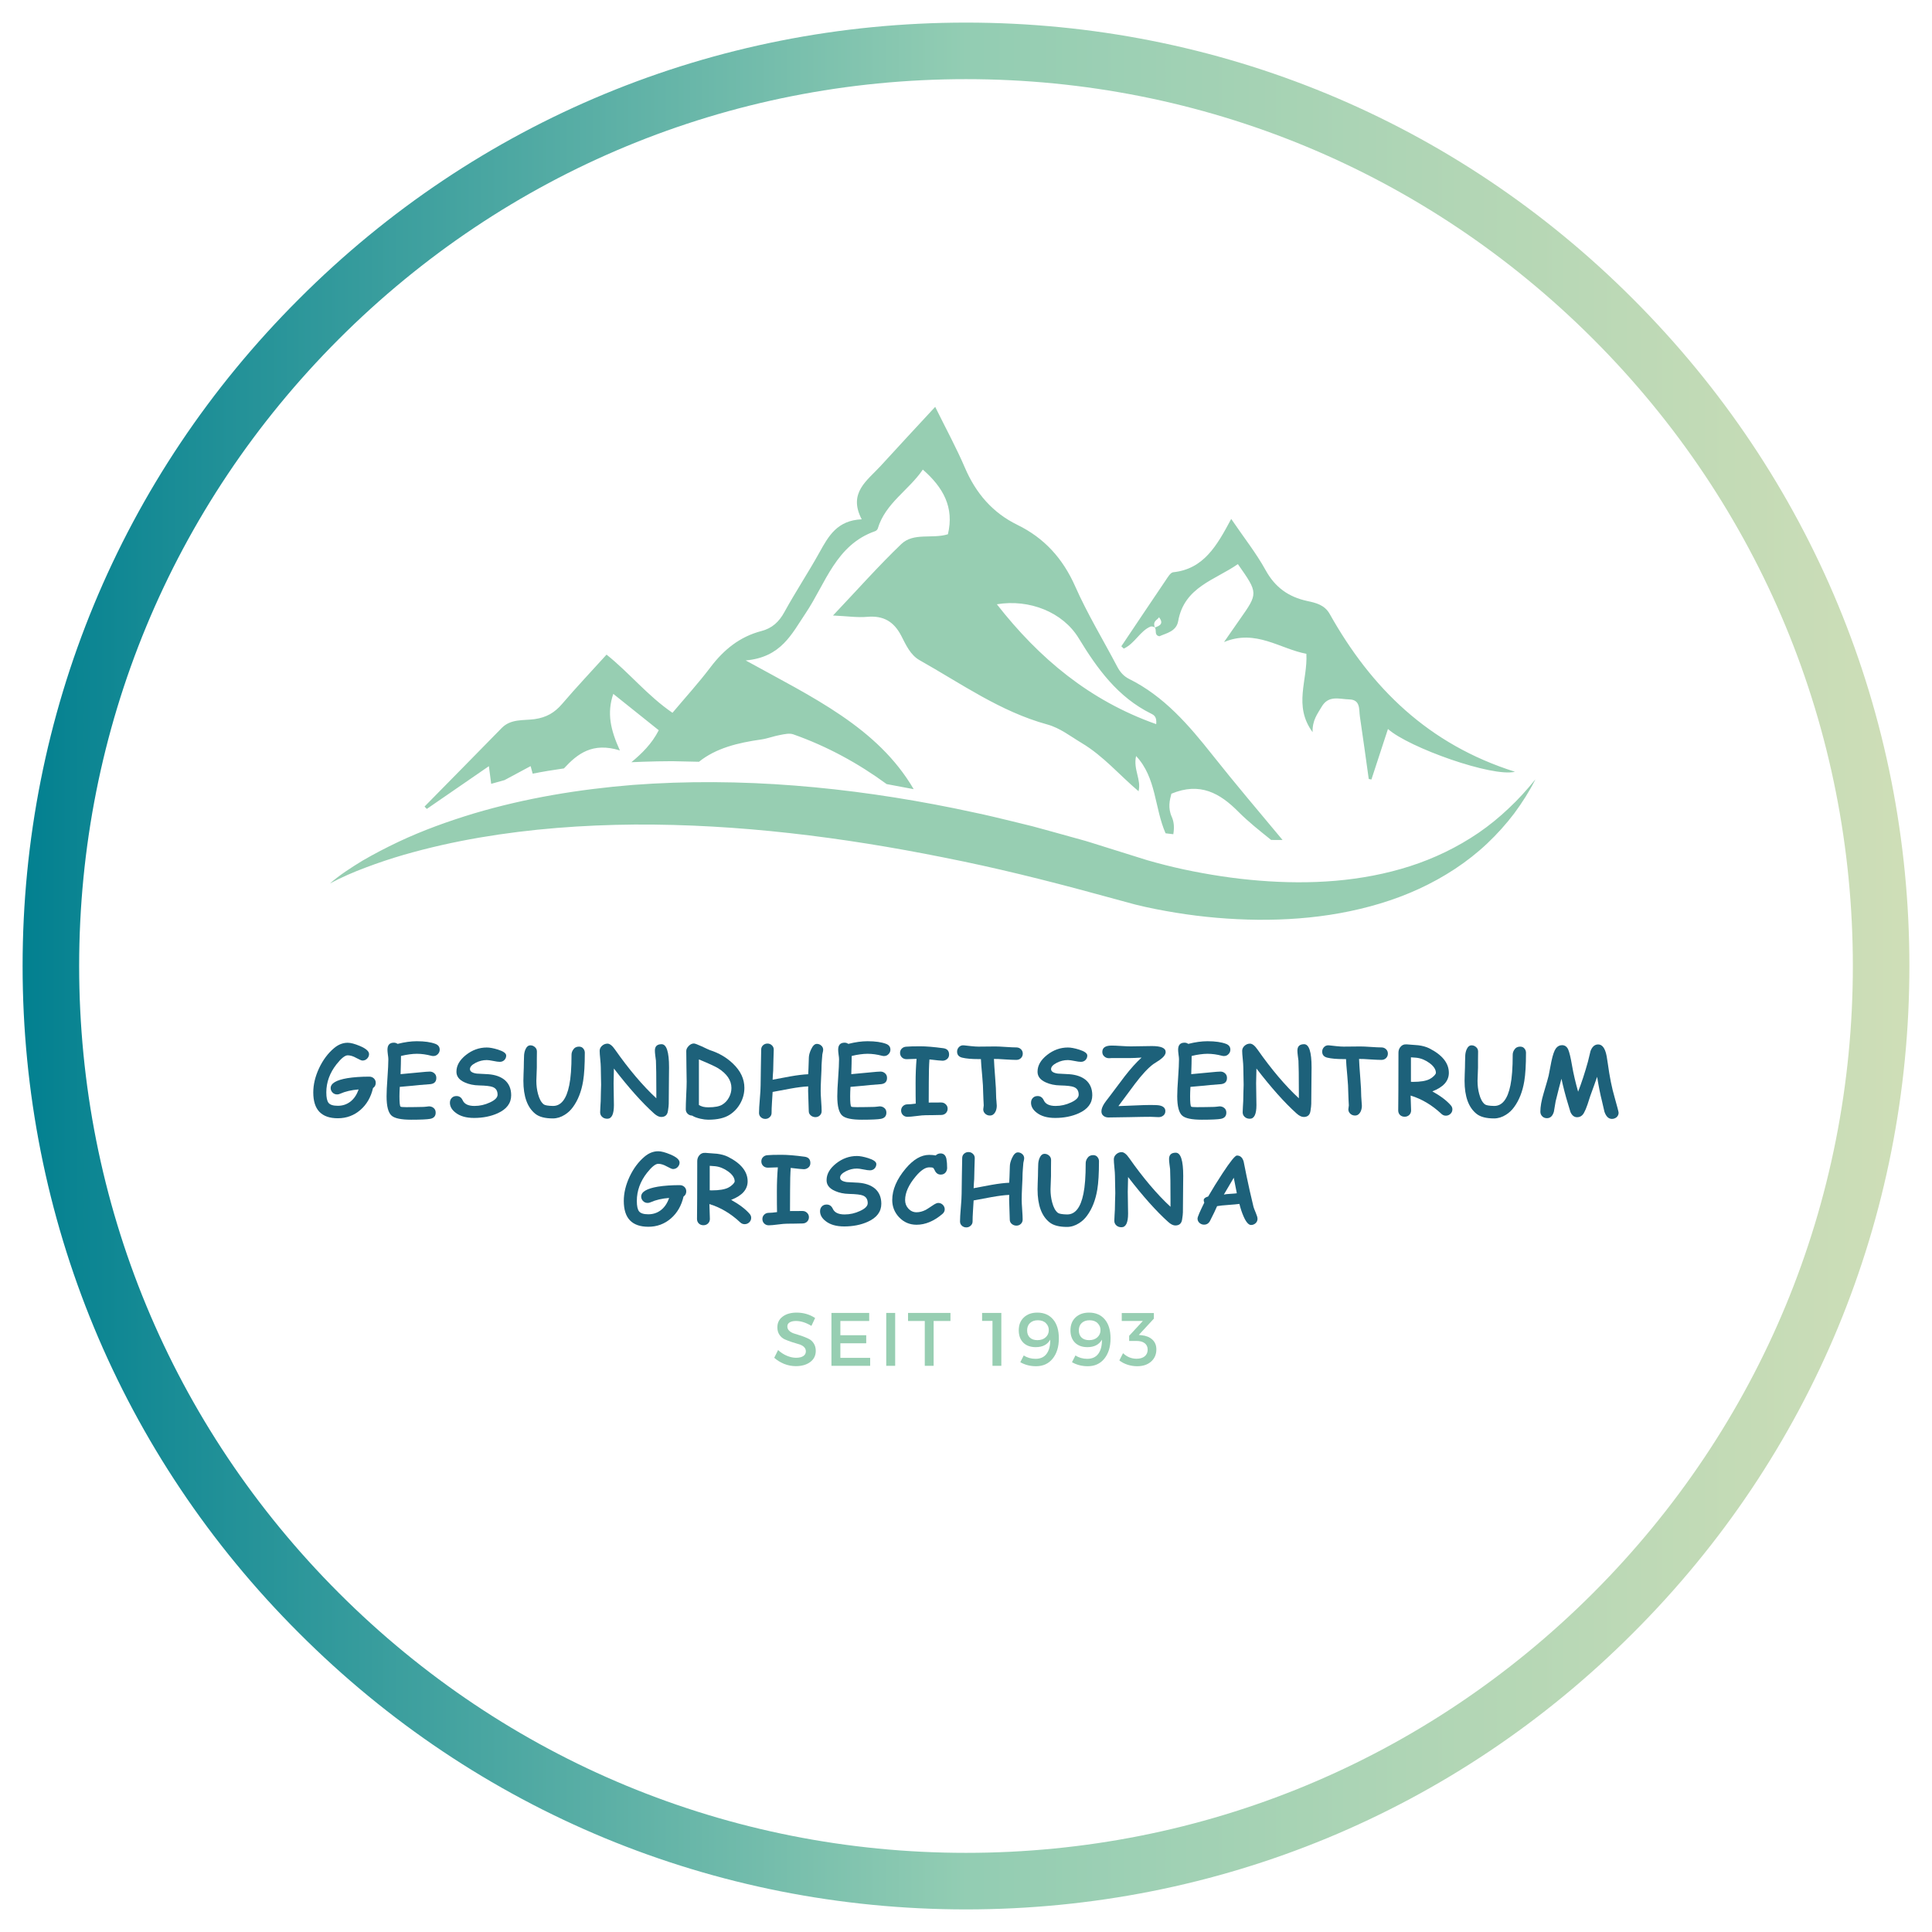 <svg xmlns="http://www.w3.org/2000/svg" xmlns:xlink="http://www.w3.org/1999/xlink" width="500" zoomAndPan="magnify" viewBox="0 0 375 375" height="500" preserveAspectRatio="xMidYMid meet" version="1.0"><defs><g/><clipPath id="ced7945573"><path d="M 4.387 4.387 L 370.613 4.387 L 370.613 370.613 L 4.387 370.613 Z M 4.387 4.387 " clip-rule="nonzero"/></clipPath><clipPath id="7605cf69a4"><path d="M 187.5 370.613 C 138.609 370.613 92.574 351.586 58.031 316.969 C 23.414 282.426 4.387 236.391 4.387 187.5 C 4.387 138.609 23.414 92.574 58.031 58.031 C 92.574 23.414 138.609 4.387 187.5 4.387 C 236.391 4.387 282.426 23.414 316.969 58.031 C 351.586 92.648 370.613 138.609 370.613 187.5 C 370.613 236.391 351.586 282.426 316.969 316.969 C 282.426 351.586 236.391 370.613 187.5 370.613 M 187.5 15.363 C 141.539 15.363 98.285 33.293 65.789 65.789 C 33.293 98.285 15.363 141.539 15.363 187.5 C 15.363 233.461 33.293 276.715 65.789 309.211 C 98.285 341.707 141.539 359.637 187.5 359.637 C 233.461 359.637 276.715 341.707 309.211 309.211 C 341.707 276.715 359.637 233.461 359.637 187.5 C 359.637 141.539 341.707 98.285 309.211 65.789 C 276.715 33.293 233.461 15.363 187.5 15.363 " clip-rule="nonzero"/></clipPath><linearGradient x1="-0" gradientTransform="matrix(0.731, 0, 0, 0.731, 4.385, 4.385)" y1="0" x2="501" gradientUnits="userSpaceOnUse" y2="0" id="f402719313"><stop stop-opacity="1" stop-color="rgb(0.8%, 50.2%, 56.499%)" offset="0"/><stop stop-opacity="1" stop-color="rgb(1.242%, 50.435%, 56.606%)" offset="0.004"/><stop stop-opacity="1" stop-color="rgb(1.686%, 50.671%, 56.714%)" offset="0.008"/><stop stop-opacity="1" stop-color="rgb(2.13%, 50.906%, 56.821%)" offset="0.012"/><stop stop-opacity="1" stop-color="rgb(2.574%, 51.143%, 56.927%)" offset="0.016"/><stop stop-opacity="1" stop-color="rgb(3.018%, 51.378%, 57.034%)" offset="0.02"/><stop stop-opacity="1" stop-color="rgb(3.462%, 51.614%, 57.141%)" offset="0.023"/><stop stop-opacity="1" stop-color="rgb(3.905%, 51.851%, 57.248%)" offset="0.027"/><stop stop-opacity="1" stop-color="rgb(4.349%, 52.087%, 57.355%)" offset="0.031"/><stop stop-opacity="1" stop-color="rgb(4.793%, 52.322%, 57.462%)" offset="0.035"/><stop stop-opacity="1" stop-color="rgb(5.237%, 52.559%, 57.57%)" offset="0.039"/><stop stop-opacity="1" stop-color="rgb(5.681%, 52.794%, 57.677%)" offset="0.043"/><stop stop-opacity="1" stop-color="rgb(6.125%, 53.03%, 57.784%)" offset="0.047"/><stop stop-opacity="1" stop-color="rgb(6.567%, 53.265%, 57.89%)" offset="0.051"/><stop stop-opacity="1" stop-color="rgb(7.011%, 53.502%, 57.997%)" offset="0.055"/><stop stop-opacity="1" stop-color="rgb(7.455%, 53.738%, 58.104%)" offset="0.059"/><stop stop-opacity="1" stop-color="rgb(7.899%, 53.975%, 58.212%)" offset="0.062"/><stop stop-opacity="1" stop-color="rgb(8.342%, 54.21%, 58.319%)" offset="0.066"/><stop stop-opacity="1" stop-color="rgb(8.786%, 54.446%, 58.426%)" offset="0.07"/><stop stop-opacity="1" stop-color="rgb(9.23%, 54.681%, 58.533%)" offset="0.074"/><stop stop-opacity="1" stop-color="rgb(9.674%, 54.918%, 58.64%)" offset="0.078"/><stop stop-opacity="1" stop-color="rgb(10.118%, 55.153%, 58.746%)" offset="0.082"/><stop stop-opacity="1" stop-color="rgb(10.562%, 55.389%, 58.855%)" offset="0.086"/><stop stop-opacity="1" stop-color="rgb(11.005%, 55.626%, 58.961%)" offset="0.09"/><stop stop-opacity="1" stop-color="rgb(11.449%, 55.862%, 59.068%)" offset="0.094"/><stop stop-opacity="1" stop-color="rgb(11.893%, 56.097%, 59.175%)" offset="0.098"/><stop stop-opacity="1" stop-color="rgb(12.337%, 56.334%, 59.282%)" offset="0.102"/><stop stop-opacity="1" stop-color="rgb(12.781%, 56.569%, 59.389%)" offset="0.105"/><stop stop-opacity="1" stop-color="rgb(13.225%, 56.805%, 59.496%)" offset="0.109"/><stop stop-opacity="1" stop-color="rgb(13.667%, 57.04%, 59.602%)" offset="0.113"/><stop stop-opacity="1" stop-color="rgb(14.111%, 57.277%, 59.711%)" offset="0.117"/><stop stop-opacity="1" stop-color="rgb(14.555%, 57.513%, 59.818%)" offset="0.121"/><stop stop-opacity="1" stop-color="rgb(14.999%, 57.75%, 59.924%)" offset="0.125"/><stop stop-opacity="1" stop-color="rgb(15.443%, 57.985%, 60.031%)" offset="0.129"/><stop stop-opacity="1" stop-color="rgb(15.887%, 58.221%, 60.138%)" offset="0.133"/><stop stop-opacity="1" stop-color="rgb(16.33%, 58.456%, 60.245%)" offset="0.137"/><stop stop-opacity="1" stop-color="rgb(16.774%, 58.693%, 60.353%)" offset="0.141"/><stop stop-opacity="1" stop-color="rgb(17.218%, 58.928%, 60.46%)" offset="0.145"/><stop stop-opacity="1" stop-color="rgb(17.662%, 59.164%, 60.567%)" offset="0.148"/><stop stop-opacity="1" stop-color="rgb(18.105%, 59.401%, 60.674%)" offset="0.152"/><stop stop-opacity="1" stop-color="rgb(18.549%, 59.637%, 60.78%)" offset="0.156"/><stop stop-opacity="1" stop-color="rgb(18.993%, 59.872%, 60.887%)" offset="0.16"/><stop stop-opacity="1" stop-color="rgb(19.437%, 60.109%, 60.994%)" offset="0.164"/><stop stop-opacity="1" stop-color="rgb(19.881%, 60.344%, 61.101%)" offset="0.168"/><stop stop-opacity="1" stop-color="rgb(20.325%, 60.58%, 61.209%)" offset="0.172"/><stop stop-opacity="1" stop-color="rgb(20.767%, 60.815%, 61.316%)" offset="0.176"/><stop stop-opacity="1" stop-color="rgb(21.211%, 61.052%, 61.423%)" offset="0.18"/><stop stop-opacity="1" stop-color="rgb(21.655%, 61.288%, 61.53%)" offset="0.184"/><stop stop-opacity="1" stop-color="rgb(22.099%, 61.525%, 61.636%)" offset="0.188"/><stop stop-opacity="1" stop-color="rgb(22.543%, 61.76%, 61.743%)" offset="0.191"/><stop stop-opacity="1" stop-color="rgb(22.987%, 61.996%, 61.852%)" offset="0.195"/><stop stop-opacity="1" stop-color="rgb(23.43%, 62.231%, 61.958%)" offset="0.199"/><stop stop-opacity="1" stop-color="rgb(23.874%, 62.468%, 62.065%)" offset="0.203"/><stop stop-opacity="1" stop-color="rgb(24.318%, 62.703%, 62.172%)" offset="0.207"/><stop stop-opacity="1" stop-color="rgb(24.762%, 62.939%, 62.279%)" offset="0.211"/><stop stop-opacity="1" stop-color="rgb(25.204%, 63.176%, 62.386%)" offset="0.215"/><stop stop-opacity="1" stop-color="rgb(25.648%, 63.412%, 62.492%)" offset="0.219"/><stop stop-opacity="1" stop-color="rgb(26.093%, 63.647%, 62.599%)" offset="0.223"/><stop stop-opacity="1" stop-color="rgb(26.537%, 63.884%, 62.708%)" offset="0.227"/><stop stop-opacity="1" stop-color="rgb(26.981%, 64.119%, 62.814%)" offset="0.23"/><stop stop-opacity="1" stop-color="rgb(27.425%, 64.355%, 62.921%)" offset="0.234"/><stop stop-opacity="1" stop-color="rgb(27.867%, 64.59%, 63.028%)" offset="0.238"/><stop stop-opacity="1" stop-color="rgb(28.311%, 64.827%, 63.135%)" offset="0.242"/><stop stop-opacity="1" stop-color="rgb(28.755%, 65.063%, 63.242%)" offset="0.246"/><stop stop-opacity="1" stop-color="rgb(29.199%, 65.3%, 63.35%)" offset="0.25"/><stop stop-opacity="1" stop-color="rgb(29.643%, 65.535%, 63.457%)" offset="0.254"/><stop stop-opacity="1" stop-color="rgb(30.087%, 65.771%, 63.564%)" offset="0.258"/><stop stop-opacity="1" stop-color="rgb(30.53%, 66.006%, 63.67%)" offset="0.262"/><stop stop-opacity="1" stop-color="rgb(30.974%, 66.243%, 63.777%)" offset="0.266"/><stop stop-opacity="1" stop-color="rgb(31.418%, 66.478%, 63.884%)" offset="0.27"/><stop stop-opacity="1" stop-color="rgb(31.862%, 66.714%, 63.991%)" offset="0.273"/><stop stop-opacity="1" stop-color="rgb(32.306%, 66.949%, 64.098%)" offset="0.277"/><stop stop-opacity="1" stop-color="rgb(32.75%, 67.186%, 64.206%)" offset="0.281"/><stop stop-opacity="1" stop-color="rgb(33.192%, 67.422%, 64.313%)" offset="0.285"/><stop stop-opacity="1" stop-color="rgb(33.636%, 67.659%, 64.42%)" offset="0.289"/><stop stop-opacity="1" stop-color="rgb(34.081%, 67.894%, 64.526%)" offset="0.293"/><stop stop-opacity="1" stop-color="rgb(34.525%, 68.13%, 64.633%)" offset="0.297"/><stop stop-opacity="1" stop-color="rgb(34.967%, 68.365%, 64.74%)" offset="0.301"/><stop stop-opacity="1" stop-color="rgb(35.411%, 68.602%, 64.848%)" offset="0.305"/><stop stop-opacity="1" stop-color="rgb(35.855%, 68.837%, 64.955%)" offset="0.309"/><stop stop-opacity="1" stop-color="rgb(36.299%, 69.073%, 65.062%)" offset="0.312"/><stop stop-opacity="1" stop-color="rgb(36.743%, 69.31%, 65.169%)" offset="0.316"/><stop stop-opacity="1" stop-color="rgb(37.187%, 69.547%, 65.276%)" offset="0.32"/><stop stop-opacity="1" stop-color="rgb(37.63%, 69.781%, 65.382%)" offset="0.324"/><stop stop-opacity="1" stop-color="rgb(38.074%, 70.018%, 65.489%)" offset="0.328"/><stop stop-opacity="1" stop-color="rgb(38.518%, 70.253%, 65.596%)" offset="0.332"/><stop stop-opacity="1" stop-color="rgb(38.962%, 70.49%, 65.704%)" offset="0.336"/><stop stop-opacity="1" stop-color="rgb(39.406%, 70.724%, 65.811%)" offset="0.34"/><stop stop-opacity="1" stop-color="rgb(39.85%, 70.961%, 65.918%)" offset="0.344"/><stop stop-opacity="1" stop-color="rgb(40.292%, 71.198%, 66.025%)" offset="0.348"/><stop stop-opacity="1" stop-color="rgb(40.736%, 71.434%, 66.132%)" offset="0.352"/><stop stop-opacity="1" stop-color="rgb(41.18%, 71.669%, 66.238%)" offset="0.355"/><stop stop-opacity="1" stop-color="rgb(41.624%, 71.906%, 66.347%)" offset="0.359"/><stop stop-opacity="1" stop-color="rgb(42.067%, 72.141%, 66.454%)" offset="0.363"/><stop stop-opacity="1" stop-color="rgb(42.511%, 72.377%, 66.56%)" offset="0.367"/><stop stop-opacity="1" stop-color="rgb(42.955%, 72.612%, 66.667%)" offset="0.371"/><stop stop-opacity="1" stop-color="rgb(43.399%, 72.849%, 66.774%)" offset="0.375"/><stop stop-opacity="1" stop-color="rgb(43.843%, 73.085%, 66.881%)" offset="0.379"/><stop stop-opacity="1" stop-color="rgb(44.287%, 73.322%, 66.988%)" offset="0.383"/><stop stop-opacity="1" stop-color="rgb(44.73%, 73.557%, 67.094%)" offset="0.387"/><stop stop-opacity="1" stop-color="rgb(45.174%, 73.793%, 67.203%)" offset="0.391"/><stop stop-opacity="1" stop-color="rgb(45.618%, 74.028%, 67.31%)" offset="0.395"/><stop stop-opacity="1" stop-color="rgb(46.062%, 74.265%, 67.416%)" offset="0.398"/><stop stop-opacity="1" stop-color="rgb(46.506%, 74.5%, 67.523%)" offset="0.402"/><stop stop-opacity="1" stop-color="rgb(46.95%, 74.736%, 67.63%)" offset="0.406"/><stop stop-opacity="1" stop-color="rgb(47.392%, 74.973%, 67.737%)" offset="0.41"/><stop stop-opacity="1" stop-color="rgb(47.836%, 75.209%, 67.845%)" offset="0.414"/><stop stop-opacity="1" stop-color="rgb(48.28%, 75.444%, 67.952%)" offset="0.418"/><stop stop-opacity="1" stop-color="rgb(48.724%, 75.681%, 68.059%)" offset="0.422"/><stop stop-opacity="1" stop-color="rgb(49.168%, 75.916%, 68.166%)" offset="0.426"/><stop stop-opacity="1" stop-color="rgb(49.612%, 76.152%, 68.272%)" offset="0.43"/><stop stop-opacity="1" stop-color="rgb(50.055%, 76.387%, 68.379%)" offset="0.434"/><stop stop-opacity="1" stop-color="rgb(50.499%, 76.624%, 68.486%)" offset="0.438"/><stop stop-opacity="1" stop-color="rgb(50.943%, 76.86%, 68.593%)" offset="0.441"/><stop stop-opacity="1" stop-color="rgb(51.387%, 77.097%, 68.701%)" offset="0.445"/><stop stop-opacity="1" stop-color="rgb(51.83%, 77.332%, 68.808%)" offset="0.449"/><stop stop-opacity="1" stop-color="rgb(52.274%, 77.568%, 68.915%)" offset="0.453"/><stop stop-opacity="1" stop-color="rgb(52.718%, 77.803%, 69.022%)" offset="0.457"/><stop stop-opacity="1" stop-color="rgb(53.162%, 78.04%, 69.128%)" offset="0.461"/><stop stop-opacity="1" stop-color="rgb(53.606%, 78.275%, 69.235%)" offset="0.465"/><stop stop-opacity="1" stop-color="rgb(54.05%, 78.511%, 69.344%)" offset="0.469"/><stop stop-opacity="1" stop-color="rgb(54.492%, 78.748%, 69.45%)" offset="0.473"/><stop stop-opacity="1" stop-color="rgb(54.936%, 78.984%, 69.557%)" offset="0.477"/><stop stop-opacity="1" stop-color="rgb(55.38%, 79.219%, 69.664%)" offset="0.48"/><stop stop-opacity="1" stop-color="rgb(55.824%, 79.456%, 69.771%)" offset="0.484"/><stop stop-opacity="1" stop-color="rgb(56.268%, 79.691%, 69.878%)" offset="0.488"/><stop stop-opacity="1" stop-color="rgb(56.712%, 79.927%, 69.984%)" offset="0.492"/><stop stop-opacity="1" stop-color="rgb(57.155%, 80.162%, 70.091%)" offset="0.496"/><stop stop-opacity="1" stop-color="rgb(57.599%, 80.399%, 70.2%)" offset="0.5"/><stop stop-opacity="1" stop-color="rgb(57.784%, 80.45%, 70.212%)" offset="0.508"/><stop stop-opacity="1" stop-color="rgb(58.153%, 80.556%, 70.236%)" offset="0.516"/><stop stop-opacity="1" stop-color="rgb(58.521%, 80.661%, 70.262%)" offset="0.523"/><stop stop-opacity="1" stop-color="rgb(58.89%, 80.765%, 70.287%)" offset="0.531"/><stop stop-opacity="1" stop-color="rgb(59.259%, 80.87%, 70.311%)" offset="0.539"/><stop stop-opacity="1" stop-color="rgb(59.627%, 80.974%, 70.337%)" offset="0.547"/><stop stop-opacity="1" stop-color="rgb(59.996%, 81.079%, 70.361%)" offset="0.555"/><stop stop-opacity="1" stop-color="rgb(60.365%, 81.184%, 70.386%)" offset="0.562"/><stop stop-opacity="1" stop-color="rgb(60.733%, 81.288%, 70.412%)" offset="0.57"/><stop stop-opacity="1" stop-color="rgb(61.102%, 81.393%, 70.436%)" offset="0.578"/><stop stop-opacity="1" stop-color="rgb(61.472%, 81.499%, 70.462%)" offset="0.586"/><stop stop-opacity="1" stop-color="rgb(61.839%, 81.602%, 70.486%)" offset="0.594"/><stop stop-opacity="1" stop-color="rgb(62.209%, 81.708%, 70.511%)" offset="0.602"/><stop stop-opacity="1" stop-color="rgb(62.578%, 81.812%, 70.537%)" offset="0.609"/><stop stop-opacity="1" stop-color="rgb(62.946%, 81.917%, 70.561%)" offset="0.617"/><stop stop-opacity="1" stop-color="rgb(63.315%, 82.022%, 70.587%)" offset="0.625"/><stop stop-opacity="1" stop-color="rgb(63.684%, 82.126%, 70.612%)" offset="0.633"/><stop stop-opacity="1" stop-color="rgb(64.052%, 82.231%, 70.636%)" offset="0.641"/><stop stop-opacity="1" stop-color="rgb(64.421%, 82.335%, 70.662%)" offset="0.648"/><stop stop-opacity="1" stop-color="rgb(64.79%, 82.44%, 70.686%)" offset="0.656"/><stop stop-opacity="1" stop-color="rgb(65.158%, 82.545%, 70.711%)" offset="0.664"/><stop stop-opacity="1" stop-color="rgb(65.527%, 82.649%, 70.737%)" offset="0.672"/><stop stop-opacity="1" stop-color="rgb(65.897%, 82.755%, 70.761%)" offset="0.68"/><stop stop-opacity="1" stop-color="rgb(66.264%, 82.858%, 70.787%)" offset="0.688"/><stop stop-opacity="1" stop-color="rgb(66.634%, 82.964%, 70.811%)" offset="0.695"/><stop stop-opacity="1" stop-color="rgb(67.001%, 83.069%, 70.836%)" offset="0.703"/><stop stop-opacity="1" stop-color="rgb(67.371%, 83.173%, 70.862%)" offset="0.711"/><stop stop-opacity="1" stop-color="rgb(67.74%, 83.278%, 70.886%)" offset="0.719"/><stop stop-opacity="1" stop-color="rgb(68.108%, 83.382%, 70.912%)" offset="0.727"/><stop stop-opacity="1" stop-color="rgb(68.477%, 83.487%, 70.937%)" offset="0.734"/><stop stop-opacity="1" stop-color="rgb(68.846%, 83.592%, 70.961%)" offset="0.742"/><stop stop-opacity="1" stop-color="rgb(69.214%, 83.696%, 70.987%)" offset="0.75"/><stop stop-opacity="1" stop-color="rgb(69.583%, 83.801%, 71.011%)" offset="0.758"/><stop stop-opacity="1" stop-color="rgb(69.952%, 83.907%, 71.036%)" offset="0.766"/><stop stop-opacity="1" stop-color="rgb(70.32%, 84.01%, 71.062%)" offset="0.773"/><stop stop-opacity="1" stop-color="rgb(70.689%, 84.116%, 71.086%)" offset="0.781"/><stop stop-opacity="1" stop-color="rgb(71.059%, 84.219%, 71.112%)" offset="0.789"/><stop stop-opacity="1" stop-color="rgb(71.426%, 84.325%, 71.136%)" offset="0.797"/><stop stop-opacity="1" stop-color="rgb(71.796%, 84.43%, 71.161%)" offset="0.805"/><stop stop-opacity="1" stop-color="rgb(72.165%, 84.534%, 71.187%)" offset="0.812"/><stop stop-opacity="1" stop-color="rgb(72.533%, 84.639%, 71.211%)" offset="0.82"/><stop stop-opacity="1" stop-color="rgb(72.902%, 84.743%, 71.237%)" offset="0.828"/><stop stop-opacity="1" stop-color="rgb(73.271%, 84.848%, 71.262%)" offset="0.836"/><stop stop-opacity="1" stop-color="rgb(73.639%, 84.953%, 71.286%)" offset="0.844"/><stop stop-opacity="1" stop-color="rgb(74.008%, 85.057%, 71.312%)" offset="0.852"/><stop stop-opacity="1" stop-color="rgb(74.377%, 85.162%, 71.336%)" offset="0.859"/><stop stop-opacity="1" stop-color="rgb(74.745%, 85.266%, 71.361%)" offset="0.867"/><stop stop-opacity="1" stop-color="rgb(75.114%, 85.371%, 71.387%)" offset="0.875"/><stop stop-opacity="1" stop-color="rgb(75.484%, 85.477%, 71.411%)" offset="0.883"/><stop stop-opacity="1" stop-color="rgb(75.851%, 85.58%, 71.437%)" offset="0.891"/><stop stop-opacity="1" stop-color="rgb(76.221%, 85.686%, 71.461%)" offset="0.898"/><stop stop-opacity="1" stop-color="rgb(76.59%, 85.789%, 71.486%)" offset="0.906"/><stop stop-opacity="1" stop-color="rgb(76.958%, 85.895%, 71.512%)" offset="0.914"/><stop stop-opacity="1" stop-color="rgb(77.327%, 86%, 71.536%)" offset="0.922"/><stop stop-opacity="1" stop-color="rgb(77.696%, 86.104%, 71.562%)" offset="0.93"/><stop stop-opacity="1" stop-color="rgb(78.064%, 86.209%, 71.587%)" offset="0.938"/><stop stop-opacity="1" stop-color="rgb(78.433%, 86.313%, 71.611%)" offset="0.945"/><stop stop-opacity="1" stop-color="rgb(78.802%, 86.418%, 71.637%)" offset="0.953"/><stop stop-opacity="1" stop-color="rgb(79.17%, 86.523%, 71.661%)" offset="0.961"/><stop stop-opacity="1" stop-color="rgb(79.539%, 86.627%, 71.686%)" offset="0.969"/><stop stop-opacity="1" stop-color="rgb(79.909%, 86.732%, 71.712%)" offset="0.977"/><stop stop-opacity="1" stop-color="rgb(80.276%, 86.838%, 71.736%)" offset="0.984"/><stop stop-opacity="1" stop-color="rgb(80.646%, 86.942%, 71.762%)" offset="0.992"/><stop stop-opacity="1" stop-color="rgb(81.015%, 87.047%, 71.786%)" offset="1"/></linearGradient><clipPath id="7b239a344a"><path d="M 64.027 78.902 L 298.027 78.902 L 298.027 178.652 L 64.027 178.652 Z M 64.027 78.902 " clip-rule="nonzero"/></clipPath></defs><g clip-path="url(#ced7945573)"><g clip-path="url(#7605cf69a4)"><path fill="url(#f402719313)" d="M 4.387 4.387 L 4.387 370.613 L 370.613 370.613 L 370.613 4.387 Z M 4.387 4.387 " fill-rule="nonzero"/></g></g><g fill="#1d617a" fill-opacity="1"><g transform="translate(60.462, 216.445)"><g><path d="M 11.938 -5.25 C 11.531 -3.477 10.711 -2.062 9.484 -1 C 8.242 0.07 6.785 0.609 5.109 0.609 C 3.523 0.609 2.332 0.191 1.531 -0.641 C 0.738 -1.473 0.344 -2.727 0.344 -4.406 C 0.344 -5.938 0.719 -7.504 1.469 -9.109 C 2.227 -10.711 3.195 -12.008 4.375 -13 C 5.195 -13.695 6.082 -14.047 7.031 -14.047 C 7.613 -14.047 8.398 -13.836 9.391 -13.422 C 10.578 -12.922 11.172 -12.395 11.172 -11.844 C 11.172 -11.52 11.047 -11.227 10.797 -10.969 C 10.555 -10.719 10.254 -10.594 9.891 -10.594 C 9.711 -10.594 9.316 -10.758 8.703 -11.094 C 8.098 -11.438 7.539 -11.609 7.031 -11.609 C 6.5 -11.609 5.773 -11.031 4.859 -9.875 C 3.535 -8.188 2.875 -6.363 2.875 -4.406 C 2.875 -3.414 3.02 -2.738 3.312 -2.375 C 3.613 -2 4.211 -1.812 5.109 -1.812 C 6.016 -1.812 6.816 -2.07 7.516 -2.594 C 8.242 -3.145 8.785 -3.941 9.141 -4.984 C 7.754 -4.879 6.551 -4.598 5.531 -4.141 C 5.344 -4.055 5.156 -4.016 4.969 -4.016 C 4.602 -4.016 4.297 -4.148 4.047 -4.422 C 3.828 -4.672 3.719 -4.945 3.719 -5.25 C 3.719 -6.164 4.797 -6.805 6.953 -7.172 C 8.172 -7.367 9.594 -7.469 11.219 -7.469 C 11.57 -7.469 11.867 -7.352 12.109 -7.125 C 12.348 -6.895 12.469 -6.609 12.469 -6.266 C 12.469 -5.828 12.289 -5.488 11.938 -5.25 Z M 11.938 -5.25 "/></g></g></g><g fill="#1d617a" fill-opacity="1"><g transform="translate(74.19, 216.445)"><g><path d="M 9.922 -11.469 C 9.797 -11.469 9.672 -11.484 9.547 -11.516 C 8.578 -11.773 7.633 -11.906 6.719 -11.906 C 6.27 -11.906 5.789 -11.867 5.281 -11.797 C 4.77 -11.734 4.223 -11.629 3.641 -11.484 C 3.641 -10.691 3.613 -9.516 3.562 -7.953 C 3.895 -7.973 5.062 -8.082 7.062 -8.281 C 8.195 -8.395 8.922 -8.453 9.234 -8.453 C 9.578 -8.453 9.875 -8.336 10.125 -8.109 C 10.375 -7.891 10.5 -7.594 10.5 -7.219 C 10.5 -6.508 10.125 -6.109 9.375 -6.016 C 8.895 -5.984 8.18 -5.926 7.234 -5.844 C 6.391 -5.75 5.113 -5.629 3.406 -5.484 C 3.363 -4.734 3.344 -4.125 3.344 -3.656 C 3.344 -2.488 3.41 -1.82 3.547 -1.656 C 3.609 -1.582 3.984 -1.547 4.672 -1.547 C 5.047 -1.547 5.602 -1.551 6.344 -1.562 C 7.094 -1.582 7.648 -1.594 8.016 -1.594 C 8.141 -1.594 8.316 -1.609 8.547 -1.641 C 8.773 -1.68 8.945 -1.703 9.062 -1.703 C 9.406 -1.703 9.703 -1.602 9.953 -1.406 C 10.234 -1.188 10.375 -0.879 10.375 -0.484 C 10.375 0.18 10.023 0.582 9.328 0.719 C 8.734 0.832 7.492 0.891 5.609 0.891 C 3.672 0.891 2.406 0.625 1.812 0.094 C 1.164 -0.477 0.844 -1.727 0.844 -3.656 C 0.844 -4.457 0.898 -5.656 1.016 -7.25 C 1.129 -8.852 1.188 -10.051 1.188 -10.844 C 1.188 -11.051 1.156 -11.359 1.094 -11.766 C 1.039 -12.18 1.016 -12.492 1.016 -12.703 C 1.016 -13.609 1.43 -14.062 2.266 -14.062 C 2.523 -14.062 2.766 -13.984 2.984 -13.828 C 3.68 -14.004 4.336 -14.133 4.953 -14.219 C 5.578 -14.301 6.164 -14.344 6.719 -14.344 C 8.227 -14.344 9.43 -14.172 10.328 -13.828 C 10.879 -13.617 11.156 -13.242 11.156 -12.703 C 11.156 -12.391 11.047 -12.113 10.828 -11.875 C 10.586 -11.602 10.285 -11.469 9.922 -11.469 Z M 9.922 -11.469 "/></g></g></g><g fill="#1d617a" fill-opacity="1"><g transform="translate(86.907, 216.445)"><g><path d="M 5.109 0.547 C 3.586 0.547 2.395 0.207 1.531 -0.469 C 0.789 -1.031 0.422 -1.676 0.422 -2.406 C 0.422 -2.781 0.535 -3.086 0.766 -3.328 C 0.992 -3.578 1.305 -3.703 1.703 -3.703 C 2.242 -3.703 2.641 -3.43 2.891 -2.891 C 3.223 -2.148 3.988 -1.781 5.188 -1.781 C 6.219 -1.781 7.211 -2.004 8.172 -2.453 C 9.172 -2.91 9.672 -3.414 9.672 -3.969 C 9.672 -4.719 9.359 -5.211 8.734 -5.453 C 8.297 -5.629 7.41 -5.734 6.078 -5.766 C 5.047 -5.785 4.125 -5.977 3.312 -6.344 C 2.207 -6.832 1.664 -7.539 1.688 -8.469 C 1.695 -9.633 2.312 -10.703 3.531 -11.672 C 4.758 -12.641 6.109 -13.125 7.578 -13.125 C 8.16 -13.125 8.883 -12.988 9.75 -12.719 C 10.812 -12.383 11.344 -12 11.344 -11.562 C 11.344 -11.25 11.238 -10.973 11.031 -10.734 C 10.789 -10.473 10.484 -10.344 10.109 -10.344 C 9.828 -10.344 9.406 -10.398 8.844 -10.516 C 8.289 -10.629 7.867 -10.688 7.578 -10.688 C 6.805 -10.688 6.078 -10.504 5.391 -10.141 C 4.672 -9.766 4.312 -9.363 4.312 -8.938 C 4.312 -8.707 4.422 -8.52 4.641 -8.375 C 4.859 -8.227 5.188 -8.125 5.625 -8.062 C 6.383 -8.02 7.145 -7.977 7.906 -7.938 C 9.227 -7.832 10.273 -7.461 11.047 -6.828 C 11.891 -6.109 12.312 -5.117 12.312 -3.859 C 12.312 -2.316 11.438 -1.148 9.688 -0.359 C 8.352 0.242 6.828 0.547 5.109 0.547 Z M 5.109 0.547 "/></g></g></g><g fill="#1d617a" fill-opacity="1"><g transform="translate(100.886, 216.445)"><g><path d="M 10.312 -1.547 C 9.883 -0.953 9.363 -0.461 8.75 -0.078 C 8 0.398 7.223 0.641 6.422 0.641 C 4.91 0.641 3.785 0.348 3.047 -0.234 C 1.484 -1.461 0.703 -3.602 0.703 -6.656 C 0.703 -6.945 0.711 -7.379 0.734 -7.953 C 0.766 -8.535 0.781 -8.973 0.781 -9.266 C 0.781 -9.504 0.785 -9.852 0.797 -10.312 C 0.816 -10.77 0.828 -11.117 0.828 -11.359 C 0.828 -11.836 0.91 -12.285 1.078 -12.703 C 1.316 -13.266 1.645 -13.547 2.062 -13.547 C 2.383 -13.547 2.672 -13.438 2.922 -13.219 C 3.191 -13 3.328 -12.707 3.328 -12.344 C 3.328 -12.008 3.32 -11.492 3.312 -10.797 C 3.312 -10.109 3.312 -9.594 3.312 -9.25 C 3.312 -8.969 3.297 -8.535 3.266 -7.953 C 3.234 -7.379 3.219 -6.945 3.219 -6.656 C 3.219 -5.738 3.328 -4.883 3.547 -4.094 C 3.797 -3.145 4.16 -2.477 4.641 -2.094 C 4.891 -1.906 5.484 -1.801 6.422 -1.781 C 8.004 -1.758 9.066 -3.102 9.609 -5.812 C 9.898 -7.207 10.047 -9.176 10.047 -11.719 C 10.047 -12.051 10.145 -12.367 10.344 -12.672 C 10.602 -13.086 10.984 -13.297 11.484 -13.297 C 11.891 -13.297 12.191 -13.145 12.391 -12.844 C 12.547 -12.625 12.625 -12.379 12.625 -12.109 C 12.625 -9.754 12.516 -7.922 12.297 -6.609 C 11.961 -4.578 11.301 -2.891 10.312 -1.547 Z M 10.312 -1.547 "/></g></g></g><g fill="#1d617a" fill-opacity="1"><g transform="translate(115.66, 216.445)"><g><path d="M 14.141 -2.203 C 14.141 -1.898 14.086 -1.426 13.984 -0.781 C 13.867 -0.02 13.43 0.359 12.672 0.359 C 12.254 0.359 11.785 0.125 11.266 -0.344 C 8.973 -2.406 6.383 -5.305 3.5 -9.047 C 3.457 -7.492 3.438 -6.539 3.438 -6.188 C 3.438 -5.719 3.445 -5.008 3.469 -4.062 C 3.488 -3.113 3.5 -2.406 3.5 -1.938 C 3.5 -0.176 3.07 0.703 2.219 0.703 C 1.781 0.703 1.43 0.566 1.172 0.297 C 0.941 0.066 0.828 -0.219 0.828 -0.562 C 0.828 -0.801 0.844 -1.16 0.875 -1.641 C 0.914 -2.129 0.938 -2.492 0.938 -2.734 C 0.938 -3.078 0.945 -3.598 0.969 -4.297 C 1 -5.004 1.016 -5.535 1.016 -5.891 C 1.016 -6.266 1.004 -6.832 0.984 -7.594 C 0.961 -8.352 0.953 -8.922 0.953 -9.297 C 0.953 -9.648 0.914 -10.18 0.844 -10.891 C 0.77 -11.598 0.734 -12.129 0.734 -12.484 C 0.734 -12.848 0.883 -13.172 1.188 -13.453 C 1.5 -13.734 1.852 -13.875 2.25 -13.875 C 2.695 -13.875 3.188 -13.488 3.719 -12.719 C 6.426 -8.863 9.098 -5.711 11.734 -3.266 C 11.734 -3.461 11.734 -3.914 11.734 -4.625 C 11.734 -7.57 11.707 -9.555 11.656 -10.578 C 11.645 -10.754 11.602 -11.078 11.531 -11.547 C 11.477 -11.961 11.453 -12.289 11.453 -12.531 C 11.453 -13.352 11.883 -13.766 12.75 -13.766 C 13.719 -13.766 14.203 -12.266 14.203 -9.266 C 14.203 -9.203 14.195 -8.727 14.188 -7.844 C 14.156 -4.82 14.141 -2.941 14.141 -2.203 Z M 14.141 -2.203 "/></g></g></g><g fill="#1d617a" fill-opacity="1"><g transform="translate(131.829, 216.445)"><g><path d="M 2.516 0.094 C 2.172 0.082 1.879 -0.035 1.641 -0.266 C 1.398 -0.504 1.281 -0.789 1.281 -1.125 C 1.281 -1.719 1.305 -2.609 1.359 -3.797 C 1.422 -4.992 1.453 -5.891 1.453 -6.484 C 1.453 -7.148 1.438 -8.145 1.406 -9.469 C 1.383 -10.789 1.375 -11.785 1.375 -12.453 C 1.375 -12.773 1.531 -13.098 1.844 -13.422 C 2.156 -13.742 2.492 -13.906 2.859 -13.906 C 3.047 -13.906 3.539 -13.723 4.344 -13.359 C 5.258 -12.922 5.805 -12.672 5.984 -12.609 C 7.734 -12.047 9.223 -11.172 10.453 -9.984 C 11.922 -8.578 12.656 -7.016 12.656 -5.297 C 12.656 -4.266 12.406 -3.285 11.906 -2.359 C 11.395 -1.41 10.695 -0.648 9.812 -0.078 C 8.82 0.566 7.43 0.891 5.641 0.891 C 5.203 0.891 4.703 0.828 4.141 0.703 C 3.453 0.547 2.91 0.344 2.516 0.094 Z M 7.547 -9.109 C 6.961 -9.461 5.723 -10.031 3.828 -10.812 L 3.828 -1.969 C 4.055 -1.82 4.32 -1.707 4.625 -1.625 C 4.926 -1.551 5.266 -1.516 5.641 -1.516 C 6.922 -1.516 7.844 -1.695 8.406 -2.062 C 8.938 -2.395 9.359 -2.852 9.672 -3.438 C 9.984 -4.02 10.141 -4.629 10.141 -5.266 C 10.141 -6.742 9.273 -8.023 7.547 -9.109 Z M 7.547 -9.109 "/></g></g></g><g fill="#1d617a" fill-opacity="1"><g transform="translate(146.325, 216.445)"><g><path d="M 13.422 -12.406 C 13.305 -11.969 13.25 -11.586 13.25 -11.266 C 13.25 -11.098 13.227 -10.836 13.188 -10.484 C 13.156 -10.141 13.141 -9.883 13.141 -9.719 C 13.141 -9.156 13.109 -8.316 13.047 -7.203 C 12.992 -6.086 12.969 -5.242 12.969 -4.672 C 12.969 -4.242 13 -3.598 13.062 -2.734 C 13.125 -1.867 13.156 -1.219 13.156 -0.781 C 13.156 -0.445 13.039 -0.172 12.812 0.047 C 12.582 0.273 12.297 0.391 11.953 0.391 C 11.598 0.391 11.289 0.273 11.031 0.047 C 10.781 -0.172 10.656 -0.441 10.656 -0.766 C 10.656 -1.191 10.633 -1.844 10.594 -2.719 C 10.551 -3.594 10.531 -4.242 10.531 -4.672 C 10.531 -5.016 10.535 -5.316 10.547 -5.578 C 9.609 -5.535 8.453 -5.391 7.078 -5.141 C 5.93 -4.93 4.785 -4.719 3.641 -4.5 C 3.629 -4.102 3.586 -3.43 3.516 -2.484 C 3.461 -1.641 3.438 -0.953 3.438 -0.422 C 3.438 -0.098 3.316 0.172 3.078 0.391 C 2.848 0.617 2.562 0.734 2.219 0.734 C 1.875 0.734 1.582 0.617 1.344 0.391 C 1.113 0.172 1 -0.098 1 -0.422 C 1 -1.023 1.051 -1.926 1.156 -3.125 C 1.258 -4.32 1.312 -5.223 1.312 -5.828 C 1.312 -6.586 1.328 -7.734 1.359 -9.266 C 1.398 -10.805 1.422 -11.957 1.422 -12.719 C 1.422 -13.051 1.535 -13.328 1.766 -13.547 C 2.004 -13.773 2.297 -13.891 2.641 -13.891 C 2.984 -13.891 3.27 -13.773 3.5 -13.547 C 3.738 -13.328 3.859 -13.051 3.859 -12.719 C 3.859 -12.27 3.836 -11.586 3.797 -10.672 C 3.766 -9.766 3.75 -9.086 3.75 -8.641 C 3.75 -8.492 3.727 -8.207 3.688 -7.781 C 3.656 -7.383 3.641 -7.082 3.641 -6.875 L 7.078 -7.516 C 8.422 -7.754 9.578 -7.895 10.547 -7.938 C 10.578 -8.332 10.617 -9.406 10.672 -11.156 C 10.68 -11.613 10.82 -12.141 11.094 -12.734 C 11.426 -13.461 11.801 -13.828 12.219 -13.828 C 12.539 -13.828 12.82 -13.723 13.062 -13.516 C 13.32 -13.297 13.453 -13.016 13.453 -12.672 C 13.453 -12.578 13.441 -12.488 13.422 -12.406 Z M 13.422 -12.406 "/></g></g></g><g fill="#1d617a" fill-opacity="1"><g transform="translate(161.672, 216.445)"><g><path d="M 9.922 -11.469 C 9.797 -11.469 9.672 -11.484 9.547 -11.516 C 8.578 -11.773 7.633 -11.906 6.719 -11.906 C 6.27 -11.906 5.789 -11.867 5.281 -11.797 C 4.77 -11.734 4.223 -11.629 3.641 -11.484 C 3.641 -10.691 3.613 -9.516 3.562 -7.953 C 3.895 -7.973 5.062 -8.082 7.062 -8.281 C 8.195 -8.395 8.922 -8.453 9.234 -8.453 C 9.578 -8.453 9.875 -8.336 10.125 -8.109 C 10.375 -7.891 10.5 -7.594 10.5 -7.219 C 10.5 -6.508 10.125 -6.109 9.375 -6.016 C 8.895 -5.984 8.18 -5.926 7.234 -5.844 C 6.391 -5.75 5.113 -5.629 3.406 -5.484 C 3.363 -4.734 3.344 -4.125 3.344 -3.656 C 3.344 -2.488 3.41 -1.82 3.547 -1.656 C 3.609 -1.582 3.984 -1.547 4.672 -1.547 C 5.047 -1.547 5.602 -1.551 6.344 -1.562 C 7.094 -1.582 7.648 -1.594 8.016 -1.594 C 8.141 -1.594 8.316 -1.609 8.547 -1.641 C 8.773 -1.68 8.945 -1.703 9.062 -1.703 C 9.406 -1.703 9.703 -1.602 9.953 -1.406 C 10.234 -1.188 10.375 -0.879 10.375 -0.484 C 10.375 0.18 10.023 0.582 9.328 0.719 C 8.734 0.832 7.492 0.891 5.609 0.891 C 3.672 0.891 2.406 0.625 1.812 0.094 C 1.164 -0.477 0.844 -1.727 0.844 -3.656 C 0.844 -4.457 0.898 -5.656 1.016 -7.25 C 1.129 -8.852 1.188 -10.051 1.188 -10.844 C 1.188 -11.051 1.156 -11.359 1.094 -11.766 C 1.039 -12.18 1.016 -12.492 1.016 -12.703 C 1.016 -13.609 1.43 -14.062 2.266 -14.062 C 2.523 -14.062 2.766 -13.984 2.984 -13.828 C 3.68 -14.004 4.336 -14.133 4.953 -14.219 C 5.578 -14.301 6.164 -14.344 6.719 -14.344 C 8.227 -14.344 9.43 -14.172 10.328 -13.828 C 10.879 -13.617 11.156 -13.242 11.156 -12.703 C 11.156 -12.391 11.047 -12.113 10.828 -11.875 C 10.586 -11.602 10.285 -11.469 9.922 -11.469 Z M 9.922 -11.469 "/></g></g></g><g fill="#1d617a" fill-opacity="1"><g transform="translate(174.389, 216.445)"><g><path d="M 8.562 -10.562 C 8.25 -10.562 7.398 -10.645 6.016 -10.812 C 5.93 -9.719 5.891 -8.266 5.891 -6.453 L 5.875 -2.438 C 6.664 -2.445 7.473 -2.453 8.297 -2.453 C 8.648 -2.453 8.945 -2.332 9.188 -2.094 C 9.426 -1.863 9.547 -1.582 9.547 -1.25 C 9.547 -0.906 9.426 -0.613 9.188 -0.375 C 8.945 -0.145 8.648 -0.031 8.297 -0.031 C 7.961 -0.031 7.461 -0.02 6.797 0 C 6.129 0.008 5.629 0.016 5.297 0.016 C 4.898 0.016 4.305 0.066 3.516 0.172 C 2.734 0.273 2.145 0.328 1.75 0.328 C 1.395 0.328 1.098 0.207 0.859 -0.031 C 0.629 -0.27 0.516 -0.555 0.516 -0.891 C 0.516 -1.223 0.629 -1.504 0.859 -1.734 C 1.098 -1.973 1.395 -2.094 1.75 -2.094 C 2.156 -2.094 2.691 -2.141 3.359 -2.234 C 3.336 -2.941 3.328 -4.289 3.328 -6.281 C 3.328 -7.895 3.391 -9.441 3.516 -10.922 L 1.578 -10.859 C 1.211 -10.859 0.91 -10.973 0.672 -11.203 C 0.43 -11.441 0.312 -11.734 0.312 -12.078 C 0.312 -12.43 0.43 -12.719 0.672 -12.938 C 0.891 -13.145 1.16 -13.258 1.484 -13.281 C 2.004 -13.332 2.914 -13.359 4.219 -13.359 C 5.383 -13.359 6.891 -13.234 8.734 -12.984 C 9.461 -12.879 9.828 -12.469 9.828 -11.75 C 9.828 -11.363 9.68 -11.062 9.391 -10.844 C 9.141 -10.656 8.863 -10.562 8.562 -10.562 Z M 8.562 -10.562 "/></g></g></g><g fill="#1d617a" fill-opacity="1"><g transform="translate(185.676, 216.445)"><g><path d="M 11.594 -10.719 C 11.125 -10.719 10.398 -10.75 9.422 -10.812 C 8.473 -10.883 7.75 -10.914 7.25 -10.906 C 7.27 -10.227 7.348 -9.02 7.484 -7.281 C 7.609 -5.738 7.672 -4.52 7.672 -3.625 C 7.672 -3.426 7.691 -3.125 7.734 -2.719 C 7.773 -2.32 7.797 -2.023 7.797 -1.828 C 7.797 -1.379 7.703 -0.973 7.516 -0.609 C 7.266 -0.148 6.914 0.078 6.469 0.078 C 6.133 0.078 5.844 -0.023 5.594 -0.234 C 5.312 -0.473 5.172 -0.77 5.172 -1.125 C 5.172 -1.207 5.188 -1.332 5.219 -1.5 C 5.25 -1.664 5.266 -1.797 5.266 -1.891 C 5.266 -2.16 5.242 -2.57 5.203 -3.125 C 5.172 -3.688 5.156 -4.102 5.156 -4.375 C 5.156 -5.176 5.094 -6.258 4.969 -7.625 C 4.82 -9.195 4.738 -10.281 4.719 -10.875 L 4.25 -10.875 C 2.914 -10.875 1.859 -10.969 1.078 -11.156 C 0.422 -11.32 0.094 -11.711 0.094 -12.328 C 0.094 -12.629 0.195 -12.906 0.406 -13.156 C 0.656 -13.445 0.984 -13.578 1.391 -13.547 C 1.598 -13.535 2.07 -13.484 2.812 -13.391 C 3.406 -13.328 3.883 -13.297 4.25 -13.297 C 4.613 -13.297 5.156 -13.301 5.875 -13.312 C 6.602 -13.32 7.148 -13.328 7.516 -13.328 C 7.961 -13.328 8.641 -13.297 9.547 -13.234 C 10.453 -13.172 11.133 -13.141 11.594 -13.141 C 11.945 -13.141 12.242 -13.023 12.484 -12.797 C 12.723 -12.566 12.844 -12.281 12.844 -11.938 C 12.844 -11.594 12.723 -11.301 12.484 -11.062 C 12.242 -10.832 11.945 -10.719 11.594 -10.719 Z M 11.594 -10.719 "/></g></g></g><g fill="#1d617a" fill-opacity="1"><g transform="translate(199.699, 216.445)"><g><path d="M 5.109 0.547 C 3.586 0.547 2.395 0.207 1.531 -0.469 C 0.789 -1.031 0.422 -1.676 0.422 -2.406 C 0.422 -2.781 0.535 -3.086 0.766 -3.328 C 0.992 -3.578 1.305 -3.703 1.703 -3.703 C 2.242 -3.703 2.641 -3.43 2.891 -2.891 C 3.223 -2.148 3.988 -1.781 5.188 -1.781 C 6.219 -1.781 7.211 -2.004 8.172 -2.453 C 9.172 -2.91 9.672 -3.414 9.672 -3.969 C 9.672 -4.719 9.359 -5.211 8.734 -5.453 C 8.297 -5.629 7.41 -5.734 6.078 -5.766 C 5.047 -5.785 4.125 -5.977 3.312 -6.344 C 2.207 -6.832 1.664 -7.539 1.688 -8.469 C 1.695 -9.633 2.312 -10.703 3.531 -11.672 C 4.758 -12.641 6.109 -13.125 7.578 -13.125 C 8.16 -13.125 8.883 -12.988 9.75 -12.719 C 10.812 -12.383 11.344 -12 11.344 -11.562 C 11.344 -11.25 11.238 -10.973 11.031 -10.734 C 10.789 -10.473 10.484 -10.344 10.109 -10.344 C 9.828 -10.344 9.406 -10.398 8.844 -10.516 C 8.289 -10.629 7.867 -10.688 7.578 -10.688 C 6.805 -10.688 6.078 -10.504 5.391 -10.141 C 4.672 -9.766 4.312 -9.363 4.312 -8.938 C 4.312 -8.707 4.422 -8.52 4.641 -8.375 C 4.859 -8.227 5.188 -8.125 5.625 -8.062 C 6.383 -8.02 7.145 -7.977 7.906 -7.938 C 9.227 -7.832 10.273 -7.461 11.047 -6.828 C 11.891 -6.109 12.312 -5.117 12.312 -3.859 C 12.312 -2.316 11.438 -1.148 9.688 -0.359 C 8.352 0.242 6.828 0.547 5.109 0.547 Z M 5.109 0.547 "/></g></g></g><g fill="#1d617a" fill-opacity="1"><g transform="translate(213.677, 216.445)"><g><path d="M 11.391 -10.688 C 11.066 -10.477 10.664 -10.219 10.188 -9.906 C 9.176 -9.164 7.984 -7.883 6.609 -6.062 C 5.555 -4.645 4.5 -3.223 3.438 -1.797 L 3.406 -1.75 C 3.844 -1.758 4.891 -1.801 6.547 -1.875 C 7.859 -1.938 8.898 -1.969 9.672 -1.969 C 10.523 -1.969 11.102 -1.938 11.406 -1.875 C 12.125 -1.719 12.492 -1.375 12.516 -0.844 C 12.535 -0.445 12.398 -0.133 12.109 0.094 C 11.859 0.289 11.555 0.391 11.203 0.391 C 11.023 0.391 10.766 0.379 10.422 0.359 C 10.078 0.336 9.816 0.328 9.641 0.328 C 8.734 0.328 7.375 0.348 5.562 0.391 C 3.75 0.43 2.391 0.453 1.484 0.453 C 1.098 0.453 0.781 0.352 0.531 0.156 C 0.25 -0.051 0.109 -0.348 0.109 -0.734 C 0.109 -1.172 0.297 -1.68 0.672 -2.266 C 0.785 -2.453 1.125 -2.906 1.688 -3.625 C 2.656 -4.926 3.633 -6.227 4.625 -7.531 C 5.789 -9.031 6.883 -10.242 7.906 -11.172 C 6.977 -11.109 6.27 -11.078 5.781 -11.078 L 2.156 -11.078 C 2.094 -11.078 2 -11.07 1.875 -11.062 C 1.75 -11.051 1.656 -11.047 1.594 -11.047 C 1.238 -11.047 0.941 -11.148 0.703 -11.359 C 0.422 -11.586 0.281 -11.891 0.281 -12.266 C 0.281 -13.086 0.883 -13.5 2.094 -13.5 C 2.508 -13.5 3.125 -13.473 3.938 -13.422 C 4.758 -13.367 5.375 -13.344 5.781 -13.344 C 6.238 -13.344 6.926 -13.352 7.844 -13.375 C 8.758 -13.395 9.445 -13.406 9.906 -13.406 C 11.688 -13.406 12.578 -13.02 12.578 -12.25 C 12.578 -11.758 12.18 -11.238 11.391 -10.688 Z M 11.391 -10.688 "/></g></g></g><g fill="#1d617a" fill-opacity="1"><g transform="translate(227.656, 216.445)"><g><path d="M 9.922 -11.469 C 9.797 -11.469 9.672 -11.484 9.547 -11.516 C 8.578 -11.773 7.633 -11.906 6.719 -11.906 C 6.27 -11.906 5.789 -11.867 5.281 -11.797 C 4.77 -11.734 4.223 -11.629 3.641 -11.484 C 3.641 -10.691 3.613 -9.516 3.562 -7.953 C 3.895 -7.973 5.062 -8.082 7.062 -8.281 C 8.195 -8.395 8.922 -8.453 9.234 -8.453 C 9.578 -8.453 9.875 -8.336 10.125 -8.109 C 10.375 -7.891 10.5 -7.594 10.5 -7.219 C 10.5 -6.508 10.125 -6.109 9.375 -6.016 C 8.895 -5.984 8.18 -5.926 7.234 -5.844 C 6.391 -5.75 5.113 -5.629 3.406 -5.484 C 3.363 -4.734 3.344 -4.125 3.344 -3.656 C 3.344 -2.488 3.41 -1.82 3.547 -1.656 C 3.609 -1.582 3.984 -1.547 4.672 -1.547 C 5.047 -1.547 5.602 -1.551 6.344 -1.562 C 7.094 -1.582 7.648 -1.594 8.016 -1.594 C 8.141 -1.594 8.316 -1.609 8.547 -1.641 C 8.773 -1.68 8.945 -1.703 9.062 -1.703 C 9.406 -1.703 9.703 -1.602 9.953 -1.406 C 10.234 -1.188 10.375 -0.879 10.375 -0.484 C 10.375 0.18 10.023 0.582 9.328 0.719 C 8.734 0.832 7.492 0.891 5.609 0.891 C 3.672 0.891 2.406 0.625 1.812 0.094 C 1.164 -0.477 0.844 -1.727 0.844 -3.656 C 0.844 -4.457 0.898 -5.656 1.016 -7.25 C 1.129 -8.852 1.188 -10.051 1.188 -10.844 C 1.188 -11.051 1.156 -11.359 1.094 -11.766 C 1.039 -12.18 1.016 -12.492 1.016 -12.703 C 1.016 -13.609 1.43 -14.062 2.266 -14.062 C 2.523 -14.062 2.766 -13.984 2.984 -13.828 C 3.68 -14.004 4.336 -14.133 4.953 -14.219 C 5.578 -14.301 6.164 -14.344 6.719 -14.344 C 8.227 -14.344 9.43 -14.172 10.328 -13.828 C 10.879 -13.617 11.156 -13.242 11.156 -12.703 C 11.156 -12.391 11.047 -12.113 10.828 -11.875 C 10.586 -11.602 10.285 -11.469 9.922 -11.469 Z M 9.922 -11.469 "/></g></g></g><g fill="#1d617a" fill-opacity="1"><g transform="translate(240.373, 216.445)"><g><path d="M 14.141 -2.203 C 14.141 -1.898 14.086 -1.426 13.984 -0.781 C 13.867 -0.02 13.43 0.359 12.672 0.359 C 12.254 0.359 11.785 0.125 11.266 -0.344 C 8.973 -2.406 6.383 -5.305 3.5 -9.047 C 3.457 -7.492 3.438 -6.539 3.438 -6.188 C 3.438 -5.719 3.445 -5.008 3.469 -4.062 C 3.488 -3.113 3.5 -2.406 3.5 -1.938 C 3.5 -0.176 3.07 0.703 2.219 0.703 C 1.781 0.703 1.43 0.566 1.172 0.297 C 0.941 0.066 0.828 -0.219 0.828 -0.562 C 0.828 -0.801 0.844 -1.16 0.875 -1.641 C 0.914 -2.129 0.938 -2.492 0.938 -2.734 C 0.938 -3.078 0.945 -3.598 0.969 -4.297 C 1 -5.004 1.016 -5.535 1.016 -5.891 C 1.016 -6.266 1.004 -6.832 0.984 -7.594 C 0.961 -8.352 0.953 -8.922 0.953 -9.297 C 0.953 -9.648 0.914 -10.18 0.844 -10.891 C 0.77 -11.598 0.734 -12.129 0.734 -12.484 C 0.734 -12.848 0.883 -13.172 1.188 -13.453 C 1.5 -13.734 1.852 -13.875 2.25 -13.875 C 2.695 -13.875 3.188 -13.488 3.719 -12.719 C 6.426 -8.863 9.098 -5.711 11.734 -3.266 C 11.734 -3.461 11.734 -3.914 11.734 -4.625 C 11.734 -7.57 11.707 -9.555 11.656 -10.578 C 11.645 -10.754 11.602 -11.078 11.531 -11.547 C 11.477 -11.961 11.453 -12.289 11.453 -12.531 C 11.453 -13.352 11.883 -13.766 12.75 -13.766 C 13.719 -13.766 14.203 -12.266 14.203 -9.266 C 14.203 -9.203 14.195 -8.727 14.188 -7.844 C 14.156 -4.82 14.141 -2.941 14.141 -2.203 Z M 14.141 -2.203 "/></g></g></g><g fill="#1d617a" fill-opacity="1"><g transform="translate(256.542, 216.445)"><g><path d="M 11.594 -10.719 C 11.125 -10.719 10.398 -10.75 9.422 -10.812 C 8.473 -10.883 7.75 -10.914 7.25 -10.906 C 7.27 -10.227 7.348 -9.02 7.484 -7.281 C 7.609 -5.738 7.672 -4.52 7.672 -3.625 C 7.672 -3.426 7.691 -3.125 7.734 -2.719 C 7.773 -2.32 7.797 -2.023 7.797 -1.828 C 7.797 -1.379 7.703 -0.973 7.516 -0.609 C 7.266 -0.148 6.914 0.078 6.469 0.078 C 6.133 0.078 5.844 -0.023 5.594 -0.234 C 5.312 -0.473 5.172 -0.77 5.172 -1.125 C 5.172 -1.207 5.188 -1.332 5.219 -1.5 C 5.25 -1.664 5.266 -1.797 5.266 -1.891 C 5.266 -2.16 5.242 -2.57 5.203 -3.125 C 5.172 -3.688 5.156 -4.102 5.156 -4.375 C 5.156 -5.176 5.094 -6.258 4.969 -7.625 C 4.82 -9.195 4.738 -10.281 4.719 -10.875 L 4.25 -10.875 C 2.914 -10.875 1.859 -10.969 1.078 -11.156 C 0.422 -11.32 0.094 -11.711 0.094 -12.328 C 0.094 -12.629 0.195 -12.906 0.406 -13.156 C 0.656 -13.445 0.984 -13.578 1.391 -13.547 C 1.598 -13.535 2.07 -13.484 2.812 -13.391 C 3.406 -13.328 3.883 -13.297 4.25 -13.297 C 4.613 -13.297 5.156 -13.301 5.875 -13.312 C 6.602 -13.32 7.148 -13.328 7.516 -13.328 C 7.961 -13.328 8.641 -13.297 9.547 -13.234 C 10.453 -13.172 11.133 -13.141 11.594 -13.141 C 11.945 -13.141 12.242 -13.023 12.484 -12.797 C 12.723 -12.566 12.844 -12.281 12.844 -11.938 C 12.844 -11.594 12.723 -11.301 12.484 -11.062 C 12.242 -10.832 11.945 -10.719 11.594 -10.719 Z M 11.594 -10.719 "/></g></g></g><g fill="#1d617a" fill-opacity="1"><g transform="translate(270.565, 216.445)"><g><path d="M 10.062 0.109 C 9.738 0.109 9.445 -0.016 9.188 -0.266 C 7.375 -1.961 5.391 -3.141 3.234 -3.797 C 3.297 -2.055 3.328 -1.094 3.328 -0.906 C 3.328 -0.562 3.207 -0.27 2.969 -0.031 C 2.727 0.195 2.43 0.312 2.078 0.312 C 1.711 0.312 1.41 0.195 1.172 -0.031 C 0.941 -0.27 0.828 -0.562 0.828 -0.906 C 0.828 -1.352 0.832 -2.02 0.844 -2.906 C 0.852 -3.801 0.859 -4.473 0.859 -4.922 L 0.875 -12.141 C 0.875 -12.523 0.988 -12.875 1.219 -13.188 C 1.531 -13.594 1.953 -13.773 2.484 -13.734 C 3.93 -13.629 4.676 -13.57 4.719 -13.562 C 5.551 -13.457 6.258 -13.258 6.844 -12.969 C 9.383 -11.688 10.656 -10.098 10.656 -8.203 C 10.656 -7.422 10.391 -6.727 9.859 -6.125 C 9.328 -5.531 8.523 -5.023 7.453 -4.609 C 9.035 -3.734 10.227 -2.832 11.031 -1.906 C 11.238 -1.676 11.344 -1.414 11.344 -1.125 C 11.344 -0.781 11.219 -0.488 10.969 -0.25 C 10.719 -0.008 10.414 0.109 10.062 0.109 Z M 4.344 -11.141 C 4.289 -11.148 3.941 -11.176 3.297 -11.219 L 3.297 -6.469 C 3.441 -6.457 3.57 -6.453 3.688 -6.453 C 5.145 -6.453 6.227 -6.633 6.938 -7 C 7.238 -7.156 7.516 -7.359 7.766 -7.609 C 8.016 -7.867 8.141 -8.066 8.141 -8.203 C 8.141 -8.867 7.719 -9.508 6.875 -10.125 C 6.07 -10.707 5.227 -11.047 4.344 -11.141 Z M 4.344 -11.141 "/></g></g></g><g fill="#1d617a" fill-opacity="1"><g transform="translate(283.569, 216.445)"><g><path d="M 10.312 -1.547 C 9.883 -0.953 9.363 -0.461 8.75 -0.078 C 8 0.398 7.223 0.641 6.422 0.641 C 4.91 0.641 3.785 0.348 3.047 -0.234 C 1.484 -1.461 0.703 -3.602 0.703 -6.656 C 0.703 -6.945 0.711 -7.379 0.734 -7.953 C 0.766 -8.535 0.781 -8.973 0.781 -9.266 C 0.781 -9.504 0.785 -9.852 0.797 -10.312 C 0.816 -10.77 0.828 -11.117 0.828 -11.359 C 0.828 -11.836 0.91 -12.285 1.078 -12.703 C 1.316 -13.266 1.645 -13.547 2.062 -13.547 C 2.383 -13.547 2.672 -13.438 2.922 -13.219 C 3.191 -13 3.328 -12.707 3.328 -12.344 C 3.328 -12.008 3.32 -11.492 3.312 -10.797 C 3.312 -10.109 3.312 -9.594 3.312 -9.25 C 3.312 -8.969 3.297 -8.535 3.266 -7.953 C 3.234 -7.379 3.219 -6.945 3.219 -6.656 C 3.219 -5.738 3.328 -4.883 3.547 -4.094 C 3.797 -3.145 4.16 -2.477 4.641 -2.094 C 4.891 -1.906 5.484 -1.801 6.422 -1.781 C 8.004 -1.758 9.066 -3.102 9.609 -5.812 C 9.898 -7.207 10.047 -9.176 10.047 -11.719 C 10.047 -12.051 10.145 -12.367 10.344 -12.672 C 10.602 -13.086 10.984 -13.297 11.484 -13.297 C 11.891 -13.297 12.191 -13.145 12.391 -12.844 C 12.547 -12.625 12.625 -12.379 12.625 -12.109 C 12.625 -9.754 12.516 -7.922 12.297 -6.609 C 11.961 -4.578 11.301 -2.891 10.312 -1.547 Z M 10.312 -1.547 "/></g></g></g><g fill="#1d617a" fill-opacity="1"><g transform="translate(298.343, 216.445)"><g><path d="M 4.734 -7.062 C 4.461 -6.094 4.086 -4.633 3.609 -2.688 C 3.492 -2.02 3.379 -1.348 3.266 -0.672 C 3.023 0.172 2.578 0.594 1.922 0.594 C 1.516 0.594 1.191 0.453 0.953 0.172 C 0.742 -0.066 0.641 -0.348 0.641 -0.672 C 0.641 -1.641 0.848 -2.82 1.266 -4.219 C 1.879 -6.289 2.207 -7.441 2.25 -7.672 C 2.426 -8.586 2.602 -9.504 2.781 -10.422 C 3.051 -11.691 3.344 -12.535 3.656 -12.953 C 3.969 -13.367 4.363 -13.578 4.844 -13.578 C 5.383 -13.578 5.781 -13.305 6.031 -12.766 C 6.27 -12.242 6.523 -11.18 6.797 -9.578 C 7.066 -8.023 7.457 -6.348 7.969 -4.547 C 8.656 -6.316 9.289 -8.258 9.875 -10.375 L 10.375 -12.438 C 10.695 -13.289 11.191 -13.719 11.859 -13.719 C 12.516 -13.719 13 -13.223 13.312 -12.234 C 13.445 -11.836 13.586 -11.094 13.734 -10 C 14.078 -7.457 14.516 -5.281 15.047 -3.469 C 15.566 -1.625 15.828 -0.625 15.828 -0.469 C 15.828 -0.113 15.691 0.18 15.422 0.422 C 15.148 0.629 14.852 0.734 14.531 0.734 C 13.883 0.734 13.398 0.27 13.078 -0.656 L 12.578 -2.812 C 12.297 -3.883 11.988 -5.426 11.656 -7.438 C 11.383 -6.633 10.938 -5.379 10.312 -3.672 L 9.781 -2.031 C 9.562 -1.383 9.332 -0.848 9.094 -0.422 C 8.781 0.129 8.336 0.406 7.766 0.406 C 7.211 0.406 6.785 0.07 6.484 -0.594 L 5.984 -2.25 C 5.516 -3.781 5.098 -5.383 4.734 -7.062 Z M 4.734 -7.062 "/></g></g></g><g fill="#1d617a" fill-opacity="1"><g transform="translate(120.733, 237.504)"><g><path d="M 11.938 -5.25 C 11.531 -3.477 10.711 -2.062 9.484 -1 C 8.242 0.07 6.785 0.609 5.109 0.609 C 3.523 0.609 2.332 0.191 1.531 -0.641 C 0.738 -1.473 0.344 -2.727 0.344 -4.406 C 0.344 -5.938 0.719 -7.504 1.469 -9.109 C 2.227 -10.711 3.195 -12.008 4.375 -13 C 5.195 -13.695 6.082 -14.047 7.031 -14.047 C 7.613 -14.047 8.398 -13.836 9.391 -13.422 C 10.578 -12.922 11.172 -12.395 11.172 -11.844 C 11.172 -11.52 11.047 -11.227 10.797 -10.969 C 10.555 -10.719 10.254 -10.594 9.891 -10.594 C 9.711 -10.594 9.316 -10.758 8.703 -11.094 C 8.098 -11.438 7.539 -11.609 7.031 -11.609 C 6.5 -11.609 5.773 -11.031 4.859 -9.875 C 3.535 -8.188 2.875 -6.363 2.875 -4.406 C 2.875 -3.414 3.02 -2.738 3.312 -2.375 C 3.613 -2 4.211 -1.812 5.109 -1.812 C 6.016 -1.812 6.816 -2.07 7.516 -2.594 C 8.242 -3.145 8.785 -3.941 9.141 -4.984 C 7.754 -4.879 6.551 -4.598 5.531 -4.141 C 5.344 -4.055 5.156 -4.016 4.969 -4.016 C 4.602 -4.016 4.297 -4.148 4.047 -4.422 C 3.828 -4.672 3.719 -4.945 3.719 -5.25 C 3.719 -6.164 4.797 -6.805 6.953 -7.172 C 8.172 -7.367 9.594 -7.469 11.219 -7.469 C 11.57 -7.469 11.867 -7.352 12.109 -7.125 C 12.348 -6.895 12.469 -6.609 12.469 -6.266 C 12.469 -5.828 12.289 -5.488 11.938 -5.25 Z M 11.938 -5.25 "/></g></g></g><g fill="#1d617a" fill-opacity="1"><g transform="translate(134.46, 237.504)"><g><path d="M 10.062 0.109 C 9.738 0.109 9.445 -0.016 9.188 -0.266 C 7.375 -1.961 5.391 -3.141 3.234 -3.797 C 3.297 -2.055 3.328 -1.094 3.328 -0.906 C 3.328 -0.562 3.207 -0.27 2.969 -0.031 C 2.727 0.195 2.43 0.312 2.078 0.312 C 1.711 0.312 1.41 0.195 1.172 -0.031 C 0.941 -0.27 0.828 -0.562 0.828 -0.906 C 0.828 -1.352 0.832 -2.02 0.844 -2.906 C 0.852 -3.801 0.859 -4.473 0.859 -4.922 L 0.875 -12.141 C 0.875 -12.523 0.988 -12.875 1.219 -13.188 C 1.531 -13.594 1.953 -13.773 2.484 -13.734 C 3.93 -13.629 4.676 -13.57 4.719 -13.562 C 5.551 -13.457 6.258 -13.258 6.844 -12.969 C 9.383 -11.688 10.656 -10.098 10.656 -8.203 C 10.656 -7.422 10.391 -6.727 9.859 -6.125 C 9.328 -5.531 8.523 -5.023 7.453 -4.609 C 9.035 -3.734 10.227 -2.832 11.031 -1.906 C 11.238 -1.676 11.344 -1.414 11.344 -1.125 C 11.344 -0.781 11.219 -0.488 10.969 -0.25 C 10.719 -0.008 10.414 0.109 10.062 0.109 Z M 4.344 -11.141 C 4.289 -11.148 3.941 -11.176 3.297 -11.219 L 3.297 -6.469 C 3.441 -6.457 3.57 -6.453 3.688 -6.453 C 5.145 -6.453 6.227 -6.633 6.938 -7 C 7.238 -7.156 7.516 -7.359 7.766 -7.609 C 8.016 -7.867 8.141 -8.066 8.141 -8.203 C 8.141 -8.867 7.719 -9.508 6.875 -10.125 C 6.07 -10.707 5.227 -11.047 4.344 -11.141 Z M 4.344 -11.141 "/></g></g></g><g fill="#1d617a" fill-opacity="1"><g transform="translate(147.464, 237.504)"><g><path d="M 8.562 -10.562 C 8.25 -10.562 7.398 -10.645 6.016 -10.812 C 5.93 -9.719 5.891 -8.266 5.891 -6.453 L 5.875 -2.438 C 6.664 -2.445 7.473 -2.453 8.297 -2.453 C 8.648 -2.453 8.945 -2.332 9.188 -2.094 C 9.426 -1.863 9.547 -1.582 9.547 -1.25 C 9.547 -0.906 9.426 -0.613 9.188 -0.375 C 8.945 -0.145 8.648 -0.031 8.297 -0.031 C 7.961 -0.031 7.461 -0.02 6.797 0 C 6.129 0.008 5.629 0.016 5.297 0.016 C 4.898 0.016 4.305 0.066 3.516 0.172 C 2.734 0.273 2.145 0.328 1.75 0.328 C 1.395 0.328 1.098 0.207 0.859 -0.031 C 0.629 -0.27 0.516 -0.555 0.516 -0.891 C 0.516 -1.223 0.629 -1.504 0.859 -1.734 C 1.098 -1.973 1.395 -2.094 1.75 -2.094 C 2.156 -2.094 2.691 -2.141 3.359 -2.234 C 3.336 -2.941 3.328 -4.289 3.328 -6.281 C 3.328 -7.895 3.391 -9.441 3.516 -10.922 L 1.578 -10.859 C 1.211 -10.859 0.91 -10.973 0.672 -11.203 C 0.43 -11.441 0.312 -11.734 0.312 -12.078 C 0.312 -12.43 0.43 -12.719 0.672 -12.938 C 0.891 -13.145 1.16 -13.258 1.484 -13.281 C 2.004 -13.332 2.914 -13.359 4.219 -13.359 C 5.383 -13.359 6.891 -13.234 8.734 -12.984 C 9.461 -12.879 9.828 -12.469 9.828 -11.75 C 9.828 -11.363 9.68 -11.062 9.391 -10.844 C 9.141 -10.656 8.863 -10.562 8.562 -10.562 Z M 8.562 -10.562 "/></g></g></g><g fill="#1d617a" fill-opacity="1"><g transform="translate(158.751, 237.504)"><g><path d="M 5.109 0.547 C 3.586 0.547 2.395 0.207 1.531 -0.469 C 0.789 -1.031 0.422 -1.676 0.422 -2.406 C 0.422 -2.781 0.535 -3.086 0.766 -3.328 C 0.992 -3.578 1.305 -3.703 1.703 -3.703 C 2.242 -3.703 2.641 -3.43 2.891 -2.891 C 3.223 -2.148 3.988 -1.781 5.188 -1.781 C 6.219 -1.781 7.211 -2.004 8.172 -2.453 C 9.172 -2.91 9.672 -3.414 9.672 -3.969 C 9.672 -4.719 9.359 -5.211 8.734 -5.453 C 8.297 -5.629 7.41 -5.734 6.078 -5.766 C 5.047 -5.785 4.125 -5.977 3.312 -6.344 C 2.207 -6.832 1.664 -7.539 1.688 -8.469 C 1.695 -9.633 2.312 -10.703 3.531 -11.672 C 4.758 -12.641 6.109 -13.125 7.578 -13.125 C 8.16 -13.125 8.883 -12.988 9.75 -12.719 C 10.812 -12.383 11.344 -12 11.344 -11.562 C 11.344 -11.25 11.238 -10.973 11.031 -10.734 C 10.789 -10.473 10.484 -10.344 10.109 -10.344 C 9.828 -10.344 9.406 -10.398 8.844 -10.516 C 8.289 -10.629 7.867 -10.688 7.578 -10.688 C 6.805 -10.688 6.078 -10.504 5.391 -10.141 C 4.672 -9.766 4.312 -9.363 4.312 -8.938 C 4.312 -8.707 4.422 -8.52 4.641 -8.375 C 4.859 -8.227 5.188 -8.125 5.625 -8.062 C 6.383 -8.02 7.145 -7.977 7.906 -7.938 C 9.227 -7.832 10.273 -7.461 11.047 -6.828 C 11.891 -6.109 12.312 -5.117 12.312 -3.859 C 12.312 -2.316 11.438 -1.148 9.688 -0.359 C 8.352 0.242 6.828 0.547 5.109 0.547 Z M 5.109 0.547 "/></g></g></g><g fill="#1d617a" fill-opacity="1"><g transform="translate(172.729, 237.504)"><g><path d="M 9.875 -9.516 C 9.332 -9.516 8.938 -9.801 8.688 -10.375 C 8.562 -10.645 8.441 -10.805 8.328 -10.859 C 8.234 -10.898 8 -10.922 7.625 -10.922 C 6.863 -10.922 5.992 -10.336 5.016 -9.172 C 3.641 -7.535 2.953 -6.004 2.953 -4.578 C 2.953 -3.93 3.164 -3.375 3.594 -2.906 C 4.031 -2.438 4.555 -2.203 5.172 -2.203 C 5.754 -2.203 6.352 -2.359 6.969 -2.672 C 7.176 -2.785 7.629 -3.078 8.328 -3.547 C 8.785 -3.859 9.133 -4.016 9.375 -4.016 C 9.738 -4.016 10.047 -3.883 10.297 -3.625 C 10.523 -3.375 10.641 -3.094 10.641 -2.781 C 10.641 -2.426 10.484 -2.117 10.172 -1.859 C 8.535 -0.473 6.867 0.219 5.172 0.219 C 3.828 0.219 2.691 -0.27 1.766 -1.25 C 0.891 -2.195 0.453 -3.305 0.453 -4.578 C 0.453 -6.578 1.32 -8.613 3.062 -10.688 C 4.551 -12.457 6.07 -13.344 7.625 -13.344 C 7.883 -13.344 8.117 -13.332 8.328 -13.312 C 8.535 -13.289 8.723 -13.266 8.891 -13.234 C 9.148 -13.492 9.461 -13.625 9.828 -13.625 C 10.441 -13.625 10.82 -13.273 10.969 -12.578 C 11.062 -12.078 11.109 -11.488 11.109 -10.812 C 11.109 -10.52 11.023 -10.25 10.859 -10 C 10.629 -9.676 10.301 -9.516 9.875 -9.516 Z M 9.875 -9.516 "/></g></g></g><g fill="#1d617a" fill-opacity="1"><g transform="translate(185.34, 237.504)"><g><path d="M 13.422 -12.406 C 13.305 -11.969 13.25 -11.586 13.25 -11.266 C 13.25 -11.098 13.227 -10.836 13.188 -10.484 C 13.156 -10.141 13.141 -9.883 13.141 -9.719 C 13.141 -9.156 13.109 -8.316 13.047 -7.203 C 12.992 -6.086 12.969 -5.242 12.969 -4.672 C 12.969 -4.242 13 -3.598 13.062 -2.734 C 13.125 -1.867 13.156 -1.219 13.156 -0.781 C 13.156 -0.445 13.039 -0.172 12.812 0.047 C 12.582 0.273 12.297 0.391 11.953 0.391 C 11.598 0.391 11.289 0.273 11.031 0.047 C 10.781 -0.172 10.656 -0.441 10.656 -0.766 C 10.656 -1.191 10.633 -1.844 10.594 -2.719 C 10.551 -3.594 10.531 -4.242 10.531 -4.672 C 10.531 -5.016 10.535 -5.316 10.547 -5.578 C 9.609 -5.535 8.453 -5.391 7.078 -5.141 C 5.93 -4.93 4.785 -4.719 3.641 -4.5 C 3.629 -4.102 3.586 -3.43 3.516 -2.484 C 3.461 -1.641 3.438 -0.953 3.438 -0.422 C 3.438 -0.098 3.316 0.172 3.078 0.391 C 2.848 0.617 2.562 0.734 2.219 0.734 C 1.875 0.734 1.582 0.617 1.344 0.391 C 1.113 0.172 1 -0.098 1 -0.422 C 1 -1.023 1.051 -1.926 1.156 -3.125 C 1.258 -4.32 1.312 -5.223 1.312 -5.828 C 1.312 -6.586 1.328 -7.734 1.359 -9.266 C 1.398 -10.805 1.422 -11.957 1.422 -12.719 C 1.422 -13.051 1.535 -13.328 1.766 -13.547 C 2.004 -13.773 2.297 -13.891 2.641 -13.891 C 2.984 -13.891 3.27 -13.773 3.5 -13.547 C 3.738 -13.328 3.859 -13.051 3.859 -12.719 C 3.859 -12.27 3.836 -11.586 3.797 -10.672 C 3.766 -9.766 3.75 -9.086 3.75 -8.641 C 3.75 -8.492 3.727 -8.207 3.688 -7.781 C 3.656 -7.383 3.641 -7.082 3.641 -6.875 L 7.078 -7.516 C 8.422 -7.754 9.578 -7.895 10.547 -7.938 C 10.578 -8.332 10.617 -9.406 10.672 -11.156 C 10.68 -11.613 10.82 -12.141 11.094 -12.734 C 11.426 -13.461 11.801 -13.828 12.219 -13.828 C 12.539 -13.828 12.82 -13.723 13.062 -13.516 C 13.32 -13.297 13.453 -13.016 13.453 -12.672 C 13.453 -12.578 13.441 -12.488 13.422 -12.406 Z M 13.422 -12.406 "/></g></g></g><g fill="#1d617a" fill-opacity="1"><g transform="translate(200.686, 237.504)"><g><path d="M 10.312 -1.547 C 9.883 -0.953 9.363 -0.461 8.75 -0.078 C 8 0.398 7.223 0.641 6.422 0.641 C 4.91 0.641 3.785 0.348 3.047 -0.234 C 1.484 -1.461 0.703 -3.602 0.703 -6.656 C 0.703 -6.945 0.711 -7.379 0.734 -7.953 C 0.766 -8.535 0.781 -8.973 0.781 -9.266 C 0.781 -9.504 0.785 -9.852 0.797 -10.312 C 0.816 -10.77 0.828 -11.117 0.828 -11.359 C 0.828 -11.836 0.91 -12.285 1.078 -12.703 C 1.316 -13.266 1.645 -13.547 2.062 -13.547 C 2.383 -13.547 2.672 -13.438 2.922 -13.219 C 3.191 -13 3.328 -12.707 3.328 -12.344 C 3.328 -12.008 3.32 -11.492 3.312 -10.797 C 3.312 -10.109 3.312 -9.594 3.312 -9.25 C 3.312 -8.969 3.297 -8.535 3.266 -7.953 C 3.234 -7.379 3.219 -6.945 3.219 -6.656 C 3.219 -5.738 3.328 -4.883 3.547 -4.094 C 3.797 -3.145 4.16 -2.477 4.641 -2.094 C 4.891 -1.906 5.484 -1.801 6.422 -1.781 C 8.004 -1.758 9.066 -3.102 9.609 -5.812 C 9.898 -7.207 10.047 -9.176 10.047 -11.719 C 10.047 -12.051 10.145 -12.367 10.344 -12.672 C 10.602 -13.086 10.984 -13.297 11.484 -13.297 C 11.891 -13.297 12.191 -13.145 12.391 -12.844 C 12.547 -12.625 12.625 -12.379 12.625 -12.109 C 12.625 -9.754 12.516 -7.922 12.297 -6.609 C 11.961 -4.578 11.301 -2.891 10.312 -1.547 Z M 10.312 -1.547 "/></g></g></g><g fill="#1d617a" fill-opacity="1"><g transform="translate(215.46, 237.504)"><g><path d="M 14.141 -2.203 C 14.141 -1.898 14.086 -1.426 13.984 -0.781 C 13.867 -0.02 13.43 0.359 12.672 0.359 C 12.254 0.359 11.785 0.125 11.266 -0.344 C 8.973 -2.406 6.383 -5.305 3.5 -9.047 C 3.457 -7.492 3.438 -6.539 3.438 -6.188 C 3.438 -5.719 3.445 -5.008 3.469 -4.062 C 3.488 -3.113 3.5 -2.406 3.5 -1.938 C 3.5 -0.176 3.07 0.703 2.219 0.703 C 1.781 0.703 1.43 0.566 1.172 0.297 C 0.941 0.066 0.828 -0.219 0.828 -0.562 C 0.828 -0.801 0.844 -1.16 0.875 -1.641 C 0.914 -2.129 0.938 -2.492 0.938 -2.734 C 0.938 -3.078 0.945 -3.598 0.969 -4.297 C 1 -5.004 1.016 -5.535 1.016 -5.891 C 1.016 -6.266 1.004 -6.832 0.984 -7.594 C 0.961 -8.352 0.953 -8.922 0.953 -9.297 C 0.953 -9.648 0.914 -10.18 0.844 -10.891 C 0.77 -11.598 0.734 -12.129 0.734 -12.484 C 0.734 -12.848 0.883 -13.172 1.188 -13.453 C 1.5 -13.734 1.852 -13.875 2.25 -13.875 C 2.695 -13.875 3.188 -13.488 3.719 -12.719 C 6.426 -8.863 9.098 -5.711 11.734 -3.266 C 11.734 -3.461 11.734 -3.914 11.734 -4.625 C 11.734 -7.57 11.707 -9.555 11.656 -10.578 C 11.645 -10.754 11.602 -11.078 11.531 -11.547 C 11.477 -11.961 11.453 -12.289 11.453 -12.531 C 11.453 -13.352 11.883 -13.766 12.75 -13.766 C 13.719 -13.766 14.203 -12.266 14.203 -9.266 C 14.203 -9.203 14.195 -8.727 14.188 -7.844 C 14.156 -4.82 14.141 -2.941 14.141 -2.203 Z M 14.141 -2.203 "/></g></g></g><g fill="#1d617a" fill-opacity="1"><g transform="translate(231.629, 237.504)"><g><path d="M 11.172 0.266 C 10.703 0.242 10.227 -0.305 9.75 -1.391 C 9.438 -2.098 9.164 -2.91 8.938 -3.828 C 8.5 -3.766 7.781 -3.695 6.781 -3.625 C 5.832 -3.562 5.109 -3.484 4.609 -3.391 C 4.336 -2.742 3.863 -1.758 3.188 -0.438 C 2.926 -0.008 2.562 0.203 2.094 0.203 C 1.758 0.203 1.461 0.094 1.203 -0.125 C 0.941 -0.352 0.812 -0.641 0.812 -0.984 C 0.812 -1.285 1.25 -2.316 2.125 -4.078 C 2.039 -4.266 2.004 -4.438 2.016 -4.594 C 2.035 -4.883 2.32 -5.109 2.875 -5.266 C 3.727 -6.734 4.672 -8.254 5.703 -9.828 C 7.191 -12.086 8.109 -13.219 8.453 -13.219 C 9.109 -13.219 9.547 -12.82 9.766 -12.031 C 9.891 -11.383 10.082 -10.426 10.344 -9.156 C 10.695 -7.438 11.141 -5.473 11.672 -3.266 C 11.711 -3.098 11.863 -2.703 12.125 -2.078 C 12.344 -1.566 12.453 -1.188 12.453 -0.938 C 12.453 -0.582 12.32 -0.289 12.062 -0.062 C 11.801 0.164 11.504 0.273 11.172 0.266 Z M 7.844 -8.906 C 7.375 -8.102 6.734 -7.016 5.922 -5.641 C 6.191 -5.703 6.609 -5.75 7.172 -5.781 C 7.836 -5.82 8.258 -5.859 8.438 -5.891 C 8.289 -6.66 8.094 -7.664 7.844 -8.906 Z M 7.844 -8.906 "/></g></g></g><g fill="#1d617a" fill-opacity="1"><g transform="translate(246.309, 237.504)"><g/></g></g><g fill="#97ceb2" fill-opacity="1"><g transform="translate(149.902, 265.105)"><g><path d="M 4.719 -10.328 C 6.051 -10.328 7.25 -9.977 8.312 -9.281 L 7.594 -7.75 C 6.551 -8.383 5.551 -8.703 4.594 -8.703 C 4.07 -8.703 3.66 -8.609 3.359 -8.422 C 3.066 -8.242 2.922 -7.984 2.922 -7.641 C 2.922 -7.297 3.055 -7.004 3.328 -6.766 C 3.598 -6.523 3.938 -6.348 4.344 -6.234 C 4.758 -6.117 5.207 -5.977 5.688 -5.812 C 6.164 -5.645 6.609 -5.461 7.016 -5.266 C 7.43 -5.078 7.77 -4.781 8.031 -4.375 C 8.301 -3.969 8.438 -3.477 8.438 -2.906 C 8.438 -2 8.078 -1.273 7.359 -0.734 C 6.641 -0.203 5.711 0.062 4.578 0.062 C 3.797 0.062 3.035 -0.082 2.297 -0.375 C 1.566 -0.676 0.926 -1.07 0.375 -1.562 L 1.125 -3.062 C 1.645 -2.582 2.211 -2.211 2.828 -1.953 C 3.453 -1.691 4.047 -1.562 4.609 -1.562 C 5.211 -1.562 5.68 -1.672 6.016 -1.891 C 6.348 -2.117 6.516 -2.426 6.516 -2.812 C 6.516 -3.164 6.379 -3.461 6.109 -3.703 C 5.836 -3.941 5.492 -4.113 5.078 -4.219 C 4.672 -4.332 4.227 -4.469 3.75 -4.625 C 3.27 -4.789 2.82 -4.961 2.406 -5.141 C 2 -5.328 1.66 -5.617 1.391 -6.016 C 1.117 -6.422 0.984 -6.906 0.984 -7.469 C 0.984 -8.344 1.32 -9.035 2 -9.547 C 2.688 -10.066 3.594 -10.328 4.719 -10.328 Z M 4.719 -10.328 "/></g></g></g><g fill="#97ceb2" fill-opacity="1"><g transform="translate(160.039, 265.105)"><g><path d="M 8.672 -8.703 L 3.078 -8.703 L 3.078 -5.938 L 8.094 -5.938 L 8.094 -4.375 L 3.078 -4.375 L 3.078 -1.547 L 8.859 -1.547 L 8.859 0 L 1.344 0 L 1.344 -10.266 L 8.672 -10.266 Z M 8.672 -8.703 "/></g></g></g><g fill="#97ceb2" fill-opacity="1"><g transform="translate(170.675, 265.105)"><g><path d="M 3.078 0 L 1.344 0 L 1.344 -10.266 L 3.078 -10.266 Z M 3.078 0 "/></g></g></g><g fill="#97ceb2" fill-opacity="1"><g transform="translate(176.124, 265.105)"><g><path d="M 8.359 -8.703 L 5.094 -8.703 L 5.094 0 L 3.375 0 L 3.375 -8.703 L 0.125 -8.703 L 0.125 -10.266 L 8.359 -10.266 Z M 8.359 -8.703 "/></g></g></g><g fill="#97ceb2" fill-opacity="1"><g transform="translate(185.631, 265.105)"><g/></g></g><g fill="#97ceb2" fill-opacity="1"><g transform="translate(190.436, 265.105)"><g><path d="M 3.922 0 L 2.203 0 L 2.203 -8.719 L 0.188 -8.719 L 0.188 -10.266 L 3.922 -10.266 Z M 3.922 0 "/></g></g></g><g fill="#97ceb2" fill-opacity="1"><g transform="translate(197.131, 265.105)"><g><path d="M 3.969 0.078 C 2.844 0.078 1.82 -0.18 0.906 -0.703 L 1.578 -2.016 C 2.242 -1.578 3.004 -1.359 3.859 -1.359 C 4.828 -1.359 5.551 -1.691 6.031 -2.359 C 6.508 -3.023 6.738 -3.93 6.719 -5.078 C 6.164 -4.109 5.227 -3.625 3.906 -3.625 C 2.883 -3.625 2.078 -3.914 1.484 -4.5 C 0.898 -5.094 0.609 -5.891 0.609 -6.891 C 0.609 -7.941 0.938 -8.773 1.594 -9.391 C 2.25 -10.016 3.125 -10.328 4.219 -10.328 C 5.52 -10.328 6.539 -9.883 7.281 -9 C 8.02 -8.125 8.391 -6.898 8.391 -5.328 C 8.391 -3.691 7.988 -2.379 7.188 -1.391 C 6.395 -0.41 5.32 0.078 3.969 0.078 Z M 4.234 -4.984 C 4.91 -4.984 5.445 -5.172 5.844 -5.547 C 6.25 -5.922 6.445 -6.383 6.438 -6.938 C 6.445 -7.438 6.266 -7.879 5.891 -8.266 C 5.523 -8.648 5 -8.844 4.312 -8.844 C 3.676 -8.844 3.172 -8.664 2.797 -8.312 C 2.422 -7.969 2.234 -7.488 2.234 -6.875 C 2.234 -6.289 2.41 -5.828 2.766 -5.484 C 3.117 -5.148 3.609 -4.984 4.234 -4.984 Z M 4.234 -4.984 "/></g></g></g><g fill="#97ceb2" fill-opacity="1"><g transform="translate(207.166, 265.105)"><g><path d="M 3.969 0.078 C 2.844 0.078 1.82 -0.18 0.906 -0.703 L 1.578 -2.016 C 2.242 -1.578 3.004 -1.359 3.859 -1.359 C 4.828 -1.359 5.551 -1.691 6.031 -2.359 C 6.508 -3.023 6.738 -3.93 6.719 -5.078 C 6.164 -4.109 5.227 -3.625 3.906 -3.625 C 2.883 -3.625 2.078 -3.914 1.484 -4.5 C 0.898 -5.094 0.609 -5.891 0.609 -6.891 C 0.609 -7.941 0.938 -8.773 1.594 -9.391 C 2.25 -10.016 3.125 -10.328 4.219 -10.328 C 5.52 -10.328 6.539 -9.883 7.281 -9 C 8.02 -8.125 8.391 -6.898 8.391 -5.328 C 8.391 -3.691 7.988 -2.379 7.188 -1.391 C 6.395 -0.41 5.32 0.078 3.969 0.078 Z M 4.234 -4.984 C 4.91 -4.984 5.445 -5.172 5.844 -5.547 C 6.25 -5.922 6.445 -6.383 6.438 -6.938 C 6.445 -7.438 6.266 -7.879 5.891 -8.266 C 5.523 -8.648 5 -8.844 4.312 -8.844 C 3.676 -8.844 3.172 -8.664 2.797 -8.312 C 2.422 -7.969 2.234 -7.488 2.234 -6.875 C 2.234 -6.289 2.41 -5.828 2.766 -5.484 C 3.117 -5.148 3.609 -4.984 4.234 -4.984 Z M 4.234 -4.984 "/></g></g></g><g fill="#97ceb2" fill-opacity="1"><g transform="translate(217.2, 265.105)"><g><path d="M 3.844 -6 L 4.375 -5.938 C 5.25 -5.852 5.945 -5.57 6.469 -5.094 C 6.988 -4.613 7.25 -3.977 7.25 -3.188 C 7.25 -2.219 6.91 -1.43 6.234 -0.828 C 5.555 -0.223 4.648 0.078 3.516 0.078 C 2.891 0.078 2.266 -0.02 1.641 -0.219 C 1.023 -0.426 0.5 -0.703 0.062 -1.047 L 0.781 -2.453 C 1.539 -1.734 2.414 -1.375 3.406 -1.375 C 4.07 -1.375 4.598 -1.531 4.984 -1.844 C 5.367 -2.164 5.562 -2.598 5.562 -3.141 C 5.562 -3.68 5.367 -4.098 4.984 -4.391 C 4.609 -4.68 4.078 -4.828 3.391 -4.828 L 1.969 -4.828 L 1.969 -5.828 L 4.625 -8.703 L 0.531 -8.703 L 0.531 -10.25 L 6.766 -10.25 L 6.766 -9.156 Z M 3.844 -6 "/></g></g></g><g clip-path="url(#7b239a344a)"><path fill="#97ceb2" d="M 220.973 153.656 C 220.977 153.633 220.984 153.605 220.988 153.582 C 221 153.586 221.008 153.598 221.02 153.609 Z M 218.121 125.895 C 217.973 125.738 217.812 125.582 217.652 125.441 C 220.512 121.184 223.355 116.922 226.23 112.68 C 226.648 112.07 227.168 111.137 227.715 111.074 C 233.648 110.441 236.191 105.934 238.977 100.723 C 241.469 104.383 243.84 107.375 245.66 110.676 C 247.5 114.016 250.105 115.863 253.727 116.652 C 255.406 117.016 257.094 117.387 258.102 119.18 C 266.152 133.52 277.223 144.48 294.055 149.797 C 289.699 150.902 273.41 145.094 269.402 141.496 C 268.312 144.832 267.254 148.066 266.191 151.301 C 266.02 151.266 265.844 151.23 265.672 151.203 C 265.102 147.168 264.566 143.125 263.957 139.102 C 263.746 137.719 264.121 135.801 261.875 135.754 C 259.984 135.715 257.879 134.855 256.516 137.207 C 255.723 138.57 254.707 139.797 254.773 142.113 C 250.984 136.934 253.848 132.066 253.566 126.902 C 248.461 125.957 243.773 122.059 237.582 124.621 C 238.598 123.164 239.602 121.703 240.625 120.25 C 244.23 115.133 244.23 115.133 240.27 109.492 C 235.84 112.594 229.867 113.91 228.684 120.559 C 228.324 122.582 226.352 122.902 225.039 123.5 C 223.617 123.234 225.113 121.547 223.375 121.598 C 221.305 122.406 220.301 124.898 218.121 125.895 Z M 224.16 121.805 C 225.238 121.418 225.871 120.996 224.973 119.805 C 224.617 120.398 223.684 120.496 224.16 121.805 Z M 82.844 157.012 C 82.707 156.848 82.559 156.699 82.402 156.551 C 87.402 151.469 92.402 146.398 97.383 141.305 C 99.168 139.477 101.621 139.883 103.754 139.586 C 106.059 139.262 107.652 138.332 109.113 136.621 C 111.863 133.402 114.777 130.324 117.73 127.062 C 122.203 130.633 125.648 135.008 130.527 138.355 C 133.02 135.391 135.605 132.551 137.914 129.5 C 140.5 126.086 143.613 123.566 147.801 122.48 C 149.859 121.945 151.207 120.707 152.242 118.816 C 154.41 114.871 156.906 111.102 159.09 107.164 C 160.824 104.039 162.512 101.004 167.258 100.797 C 164.559 95.645 168.348 93.27 170.953 90.414 C 174.391 86.645 177.863 82.922 181.52 78.969 C 183.59 83.168 185.625 86.902 187.297 90.801 C 189.41 95.723 192.633 99.504 197.457 101.867 C 202.73 104.438 206.305 108.418 208.703 113.828 C 211.062 119.168 214.125 124.199 216.844 129.379 C 217.391 130.422 218.102 131.254 219.141 131.77 C 225.957 135.156 230.734 140.73 235.344 146.551 C 239.762 152.129 244.379 157.555 248.941 163.035 C 248.617 163.035 248.285 163.043 247.961 163.043 C 247.543 163.043 247.133 163.031 246.723 163.031 C 244.551 161.277 242.34 159.551 240.383 157.578 C 236.789 153.945 232.918 151.75 227.367 154.059 C 227.047 155.289 226.637 156.77 227.453 158.586 C 227.879 159.531 227.953 160.652 227.738 161.922 C 227.242 161.863 226.746 161.805 226.238 161.742 C 224.059 156.773 224.48 150.98 220.516 146.746 C 219.918 149.328 221.578 151.371 220.988 153.574 C 217.305 150.469 214.188 146.746 209.934 144.207 C 207.742 142.898 205.773 141.305 203.242 140.609 C 194.16 138.117 186.559 132.68 178.5 128.148 C 176.684 127.125 175.836 125.152 174.938 123.414 C 173.492 120.633 171.473 119.453 168.336 119.727 C 166.414 119.898 164.445 119.594 161.684 119.469 C 166.492 114.395 170.543 109.816 174.938 105.605 C 177.332 103.312 180.953 104.645 183.988 103.699 C 185.246 98.488 183.082 94.602 179.117 91.148 C 176.414 95.148 171.852 97.652 170.371 102.598 C 170.309 102.805 170.066 103.031 169.848 103.105 C 162.238 105.766 160.258 113.242 156.379 119.016 C 153.66 123.062 151.629 127.582 144.738 128.191 C 157.676 135.328 170.344 141.195 177.344 153.176 C 175.598 152.84 173.848 152.512 172.098 152.191 C 166.547 148.129 160.512 144.84 153.977 142.535 C 153.227 142.266 152.254 142.504 151.41 142.66 C 150.18 142.879 148.992 143.352 147.762 143.531 C 143.242 144.168 138.977 145.203 135.672 147.859 L 130.426 147.746 C 128.484 147.754 126.566 147.789 124.754 147.855 C 124.02 147.879 123.281 147.914 122.551 147.945 C 124.59 146.25 126.523 144.371 127.863 141.738 C 125.074 139.504 122.203 137.211 119.039 134.68 C 117.762 138.418 118.5 141.668 120.32 145.66 C 115.016 144.008 112.09 146.297 109.461 149.148 C 107.371 149.445 105.348 149.777 103.391 150.168 C 103.258 149.695 103.129 149.215 102.992 148.703 C 101.238 149.645 99.598 150.523 97.93 151.418 C 97.051 151.652 96.191 151.891 95.34 152.141 C 95.199 151.07 95.074 150.086 94.891 148.715 C 90.715 151.59 86.777 154.297 82.844 157.012 Z M 193.488 117.289 C 201.73 127.824 211.527 136.004 224.418 140.555 C 224.566 139.117 223.973 138.789 223.449 138.527 C 216.98 135.332 212.996 129.828 209.375 123.875 C 206.289 118.805 199.793 116.238 193.488 117.289 Z M 292.844 156.895 C 291.008 158.641 289.051 160.234 286.992 161.648 C 282.855 164.465 278.367 166.621 273.676 168.129 C 264.285 171.145 254.281 171.723 244.453 170.93 C 239.527 170.543 234.625 169.781 229.793 168.758 C 227.379 168.238 224.984 167.629 222.656 166.957 L 215.406 164.688 L 211.68 163.52 C 210.438 163.125 209.18 162.812 207.93 162.453 C 205.426 161.766 202.93 161.051 200.414 160.383 C 197.891 159.746 195.359 159.152 192.832 158.539 C 190.301 157.93 187.742 157.441 185.199 156.883 C 164.793 152.746 143.766 150.781 122.855 152.352 C 112.414 153.195 102.016 154.906 91.977 157.891 C 86.969 159.41 82.039 161.18 77.316 163.41 C 74.957 164.531 72.645 165.727 70.395 167.035 C 68.176 168.387 65.98 169.797 64.023 171.488 C 66.301 170.277 68.645 169.258 71.039 168.367 C 73.426 167.465 75.836 166.66 78.277 165.949 C 83.156 164.539 88.102 163.43 93.082 162.574 C 103.043 160.871 113.117 160.129 123.184 160.043 C 143.34 159.938 163.43 162.465 183.25 166.449 C 193.168 168.402 203.02 170.852 212.793 173.52 L 220.32 175.562 C 222.953 176.223 225.57 176.719 228.207 177.152 C 233.465 178.016 238.781 178.465 244.117 178.527 C 249.445 178.57 254.801 178.199 260.07 177.242 C 265.336 176.285 270.531 174.777 275.406 172.535 C 280.27 170.293 284.816 167.355 288.664 163.719 C 290.586 161.902 292.348 159.945 293.922 157.863 C 295.473 155.762 296.871 153.57 298.027 151.266 C 296.41 153.262 294.703 155.168 292.844 156.895 Z M 292.844 156.895 " fill-opacity="1" fill-rule="nonzero"/></g></svg>